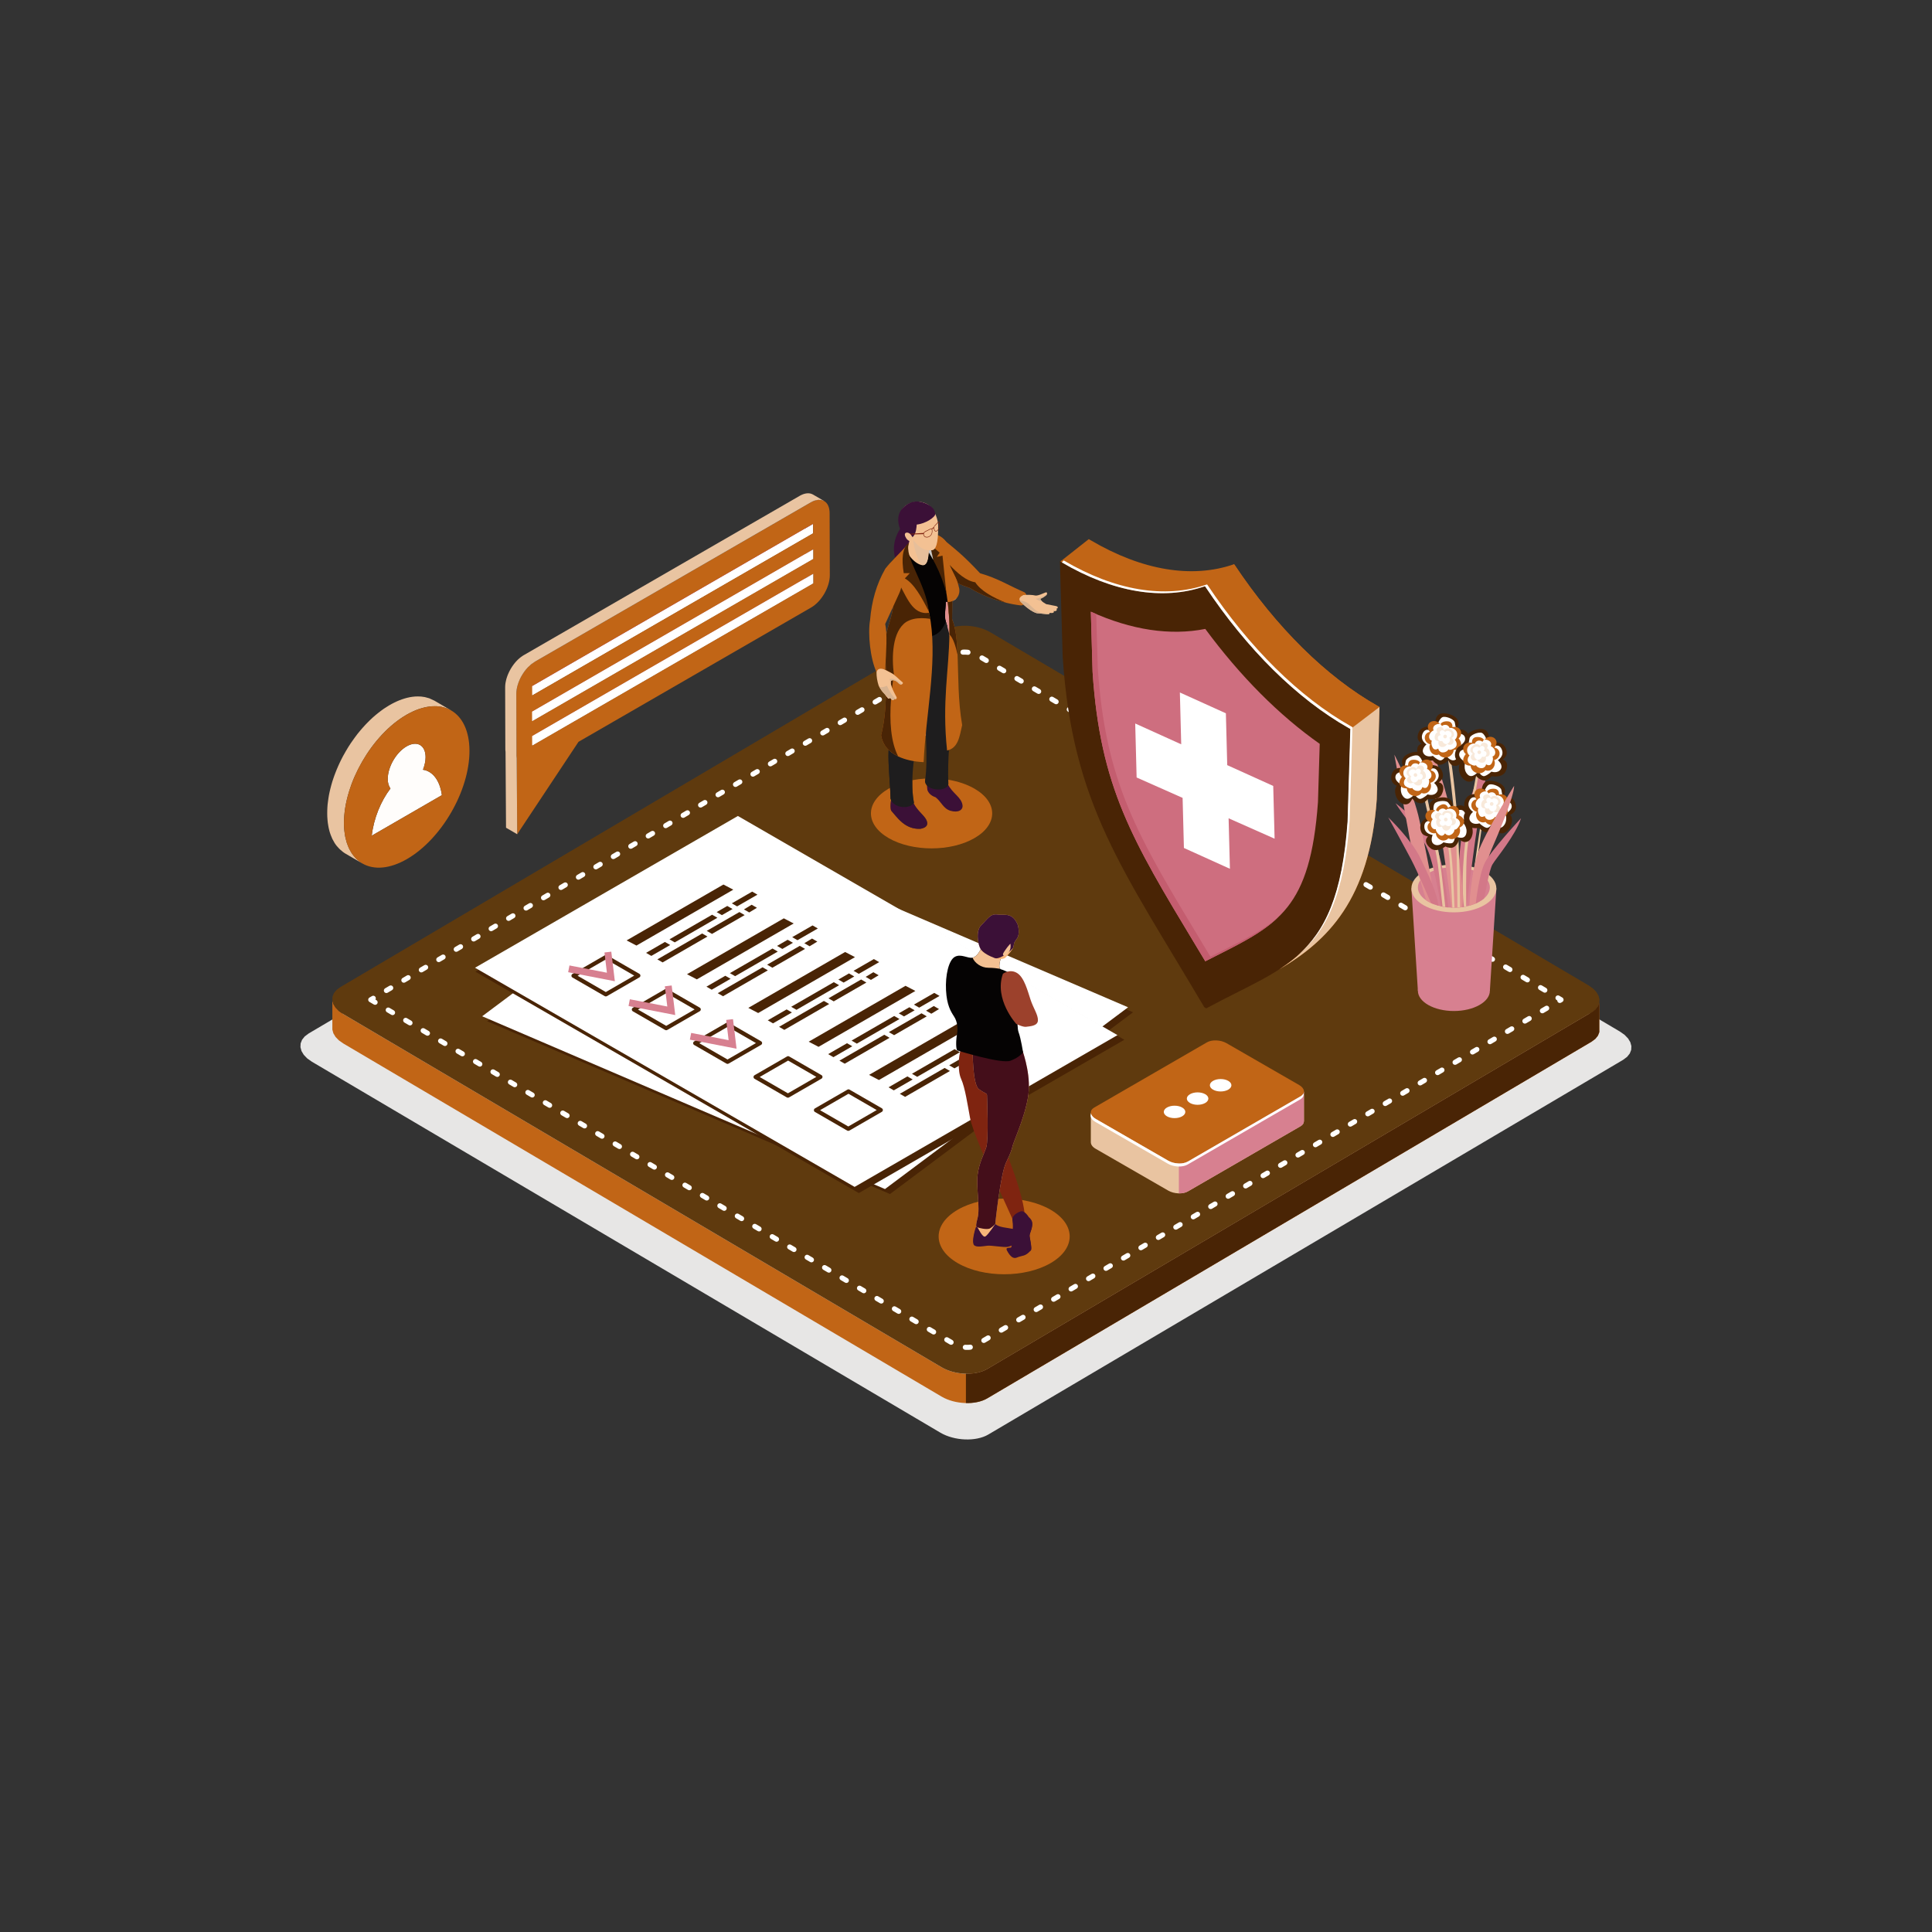 <?xml version="1.0" encoding="UTF-8"?>
<svg xmlns="http://www.w3.org/2000/svg" xmlns:xlink="http://www.w3.org/1999/xlink" xmlns:svgjs="http://svgjs.com/svgjs" id="SvgjsSvg2046" width="288" height="288" version="1.1">
  <rect width="100%" height="100%" fill="#333333" stroke="none"/>
  <defs id="SvgjsDefs2047"></defs>
  <g id="SvgjsG2048">
    <svg xmlns="http://www.w3.org/2000/svg" viewBox="0 0 2500 2500" width="288" height="288">
      <polygon fill="#e7e6e5" fill-rule="evenodd" points="399.53 1337.23 1220.9 852.43 1224.02 850.79 1227.4 849.39 1230.99 848.24 1234.77 847.33 1238.7 846.66 1242.75 846.23 1246.9 846.04 1251.1 846.09 1255.33 846.37 1259.56 846.89 1263.74 847.64 1267.86 848.63 1271.88 849.84 1275.76 851.29 1279.48 852.96 1283.01 854.87 2096.13 1334.8 2102.19 1339.07 2106.7 1343.74 2109.65 1348.64 2111 1353.63 2110.76 1358.56 2108.9 1363.27 2105.4 1367.62 2100.25 1371.46 1278.88 1856.26 1275.76 1857.9 1272.38 1859.3 1268.79 1860.45 1265.01 1861.36 1261.08 1862.03 1257.03 1862.46 1252.88 1862.65 1248.68 1862.61 1244.45 1862.32 1240.23 1861.8 1236.04 1861.05 1231.92 1860.06 1227.9 1858.85 1224.02 1857.41 1220.3 1855.73 1216.77 1853.83 403.65 1373.9 397.59 1369.62 393.08 1364.95 390.14 1360.05 388.78 1355.06 389.02 1350.13 390.88 1345.42 394.38 1341.07" clip-rule="evenodd" class="colore5e7e5 svgShape"></polygon>
      <polygon fill="#c16516" fill-rule="evenodd" points="2069.48 1335.64 2069.48 1297.67 2067.71 1302.16 2064.38 1306.3 2059.48 1309.95 1277.49 1771.51 1274.52 1773.07 1271.3 1774.4 1267.88 1775.5 1264.29 1776.37 1260.54 1777 1256.69 1777.41 1252.74 1777.59 1248.74 1777.55 1244.71 1777.28 1240.69 1776.78 1236.7 1776.07 1232.78 1775.13 1228.96 1773.97 1225.26 1772.59 1221.71 1771 1218.36 1769.19 444.22 1312.27 438.45 1308.2 434.16 1303.76 431.36 1299.09 430.06 1294.34 430.06 1332.31 431.36 1337.06 434.16 1341.73 438.45 1346.17 444.22 1350.24 1218.36 1807.16 1221.71 1808.97 1225.26 1810.56 1228.96 1811.94 1232.78 1813.1 1236.7 1814.04 1240.69 1814.75 1244.71 1815.25 1248.74 1815.52 1252.74 1815.56 1256.69 1815.38 1260.54 1814.97 1264.29 1814.33 1267.88 1813.47 1271.3 1812.37 1274.52 1811.04 1277.49 1809.48 2059.48 1347.92 2064.38 1344.27 2067.71 1340.13" clip-rule="evenodd" class="colorc9e3f6 svgShape"></polygon>
      <polygon fill="#5f3a0e" fill-rule="evenodd" points="440.3 1277.37 1222.29 815.81 1225.26 814.24 1228.47 812.91 1231.89 811.81 1235.49 810.95 1239.23 810.31 1243.1 809.9 1247.04 809.72 1251.04 809.77 1255.07 810.04 1259.09 810.53 1263.08 811.25 1267 812.19 1270.82 813.34 1274.52 814.72 1278.06 816.31 1281.42 818.13 2055.55 1275.05 2061.32 1279.12 2065.62 1283.56 2068.42 1288.23 2069.71 1292.98 2069.48 1297.67 2067.71 1302.16 2064.38 1306.3 2059.48 1309.95 1277.49 1771.51 1274.52 1773.07 1271.3 1774.4 1267.88 1775.5 1264.29 1776.37 1260.54 1777 1256.69 1777.41 1252.74 1777.59 1248.74 1777.55 1244.71 1777.28 1240.69 1776.78 1236.7 1776.07 1232.78 1775.13 1228.96 1773.97 1225.26 1772.59 1221.71 1771 1218.36 1769.19 444.22 1312.27 438.45 1308.2 434.16 1303.76 431.36 1299.09 430.06 1294.34 430.29 1289.65 432.06 1285.16 435.39 1281.02" clip-rule="evenodd" class="colore4f3fc svgShape"></polygon>
      <path fill="#ffffff" fill-rule="evenodd" d="M478.1,1296.48l-0.04-0.02l-0.15-0.1l-0.2-0.15l-0.14-0.12l-0.12-0.11l-0.11-0.12l-0.12-0.14l-0.15-0.2     l-0.1-0.15l-0.02-0.04l-0.06-0.1l-0.05-0.09l-0.1-0.23l-0.03-0.07l-0.06-0.17l-0.02-0.05l-0.04-0.12l-0.01-0.04     c-0.06-0.23-0.09-0.45-0.1-0.68v-0.24c0.01-0.23,0.04-0.46,0.1-0.68l0.01-0.04l0.04-0.12l0.02-0.05l0.06-0.17l0.03-0.07l0.1-0.23     l0.05-0.09l0.06-0.1l0.01-0.02l0.04-0.07l0.04-0.05l0.05-0.08l0.09-0.13l0.05-0.06l0.06-0.07l0.03-0.04l0.12-0.13l0.18-0.17     l0.07-0.06l0.11-0.08l0.02-0.02l0.06-0.04l0.21-0.14l3.26-1.92c1.56-0.92,3.57-0.4,4.49,1.16c0.63,1.07,0.58,2.36-0.02,3.36     l1.25,0.74c1.56,0.92,2.08,2.93,1.16,4.49c-0.92,1.56-2.93,2.07-4.49,1.16L478.1,1296.48L478.1,1296.48z M501.64,1284.56     c-1.56,0.92-3.57,0.4-4.49-1.16c-0.92-1.56-0.4-3.57,1.16-4.49l5.65-3.33c1.56-0.92,3.57-0.4,4.49,1.16     c0.92,1.56,0.4,3.57-1.16,4.49L501.64,1284.56L501.64,1284.56z M524.23,1271.22c-1.56,0.92-3.57,0.4-4.49-1.16     c-0.92-1.56-0.4-3.57,1.16-4.49l5.65-3.33c1.56-0.92,3.57-0.4,4.49,1.16c0.92,1.56,0.4,3.57-1.16,4.49L524.23,1271.22     L524.23,1271.22z M546.83,1257.88c-1.56,0.92-3.57,0.4-4.49-1.16c-0.92-1.56-0.4-3.57,1.16-4.49l5.65-3.33     c1.56-0.92,3.57-0.4,4.49,1.16c0.92,1.56,0.4,3.57-1.16,4.49L546.83,1257.88L546.83,1257.88z M569.41,1244.55     c-1.56,0.92-3.57,0.4-4.49-1.16c-0.92-1.56-0.4-3.57,1.16-4.49l5.65-3.33c1.56-0.92,3.57-0.4,4.49,1.16     c0.92,1.56,0.4,3.57-1.16,4.49L569.41,1244.55L569.41,1244.55z M592,1231.21c-1.56,0.92-3.57,0.4-4.49-1.16     c-0.92-1.56-0.4-3.57,1.16-4.49l5.64-3.33c1.56-0.92,3.57-0.4,4.49,1.16c0.92,1.56,0.4,3.57-1.16,4.49L592,1231.21L592,1231.21z      M614.59,1217.87c-1.56,0.92-3.57,0.4-4.49-1.16c-0.92-1.56-0.4-3.57,1.16-4.49l5.65-3.33c1.56-0.92,3.57-0.4,4.49,1.16     c0.92,1.56,0.4,3.57-1.16,4.49L614.59,1217.87L614.59,1217.87z M637.18,1204.54c-1.56,0.92-3.57,0.4-4.49-1.16     c-0.92-1.56-0.4-3.57,1.16-4.49l5.65-3.33c1.56-0.92,3.57-0.4,4.49,1.16c0.92,1.56,0.4,3.57-1.16,4.49L637.18,1204.54     L637.18,1204.54z M659.76,1191.2c-1.56,0.92-3.57,0.4-4.49-1.16c-0.92-1.56-0.4-3.57,1.16-4.49l5.65-3.33     c1.56-0.92,3.57-0.4,4.49,1.16c0.92,1.56,0.4,3.57-1.16,4.49L659.76,1191.2L659.76,1191.2z M682.35,1177.86     c-1.56,0.92-3.57,0.4-4.49-1.16c-0.92-1.56-0.4-3.57,1.16-4.49l5.65-3.33c1.56-0.92,3.57-0.4,4.49,1.16     c0.92,1.56,0.4,3.57-1.16,4.49L682.35,1177.86L682.35,1177.86z M704.94,1164.54c-1.56,0.92-3.57,0.4-4.49-1.16     c-0.92-1.56-0.4-3.57,1.16-4.49l5.65-3.33c1.56-0.92,3.57-0.4,4.49,1.16c0.92,1.56,0.4,3.57-1.16,4.49L704.94,1164.54     L704.94,1164.54z M727.52,1151.21c-1.56,0.92-3.57,0.4-4.49-1.16c-0.92-1.56-0.4-3.57,1.16-4.49l5.65-3.33     c1.56-0.92,3.57-0.4,4.49,1.16c0.92,1.56,0.4,3.57-1.16,4.49L727.52,1151.21L727.52,1151.21z M750.11,1137.88     c-1.56,0.92-3.57,0.4-4.49-1.16c-0.92-1.56-0.4-3.57,1.16-4.49l5.65-3.33c1.56-0.92,3.57-0.4,4.49,1.16     c0.92,1.56,0.4,3.57-1.16,4.49L750.11,1137.88L750.11,1137.88z M772.69,1124.55c-1.56,0.92-3.57,0.4-4.49-1.16     c-0.92-1.56-0.4-3.57,1.16-4.49l5.65-3.33c1.56-0.92,3.57-0.4,4.49,1.16c0.92,1.56,0.4,3.57-1.16,4.49L772.69,1124.55     L772.69,1124.55z M795.27,1111.22c-1.56,0.92-3.57,0.4-4.49-1.16c-0.92-1.56-0.4-3.57,1.16-4.49l5.65-3.33     c1.56-0.92,3.57-0.4,4.49,1.16c0.92,1.56,0.4,3.57-1.16,4.49L795.27,1111.22L795.27,1111.22z M817.86,1097.89     c-1.56,0.92-3.57,0.4-4.49-1.16c-0.92-1.56-0.4-3.57,1.16-4.49l5.65-3.33c1.56-0.92,3.57-0.4,4.49,1.16     c0.92,1.56,0.4,3.57-1.16,4.49L817.86,1097.89L817.86,1097.89z M840.44,1084.56c-1.56,0.92-3.57,0.4-4.49-1.16     c-0.92-1.56-0.4-3.57,1.16-4.49l5.64-3.33c1.56-0.92,3.57-0.4,4.49,1.16c0.92,1.56,0.4,3.57-1.16,4.49L840.44,1084.56     L840.44,1084.56z M863.03,1071.23c-1.56,0.92-3.57,0.4-4.49-1.16c-0.92-1.56-0.4-3.57,1.16-4.49l5.65-3.33     c1.56-0.92,3.57-0.4,4.49,1.16c0.92,1.56,0.4,3.57-1.16,4.49L863.03,1071.23L863.03,1071.23z M885.61,1057.9     c-1.56,0.92-3.57,0.4-4.49-1.16c-0.92-1.56-0.4-3.57,1.16-4.49l5.64-3.33c1.56-0.92,3.57-0.4,4.49,1.16     c0.92,1.56,0.4,3.57-1.16,4.49L885.61,1057.9L885.61,1057.9z M908.2,1044.57c-1.56,0.92-3.57,0.4-4.49-1.16     c-0.92-1.56-0.4-3.57,1.16-4.49l5.65-3.33c1.56-0.92,3.57-0.4,4.49,1.16c0.92,1.56,0.4,3.57-1.16,4.49L908.2,1044.57     L908.2,1044.57z M930.78,1031.24c-1.56,0.92-3.57,0.4-4.49-1.16c-0.92-1.56-0.4-3.57,1.16-4.49l5.65-3.33     c1.56-0.92,3.57-0.4,4.49,1.16c0.92,1.56,0.4,3.57-1.16,4.49L930.78,1031.24L930.78,1031.24z M953.37,1017.91     c-1.56,0.92-3.57,0.4-4.49-1.16c-0.92-1.56-0.4-3.57,1.16-4.49l5.65-3.33c1.56-0.92,3.57-0.4,4.49,1.16     c0.92,1.56,0.4,3.57-1.16,4.49L953.37,1017.91L953.37,1017.91z M975.95,1004.58c-1.56,0.92-3.57,0.4-4.49-1.16     c-0.92-1.56-0.4-3.57,1.16-4.49l5.65-3.33c1.56-0.92,3.57-0.4,4.49,1.16c0.92,1.56,0.4,3.57-1.16,4.49L975.95,1004.58     L975.95,1004.58z M998.53,991.25c-1.56,0.92-3.57,0.4-4.49-1.16c-0.92-1.56-0.4-3.57,1.16-4.49l5.65-3.33     c1.56-0.92,3.57-0.4,4.49,1.16c0.92,1.56,0.4,3.57-1.16,4.49L998.53,991.25L998.53,991.25z M1021.12,977.92     c-1.56,0.92-3.57,0.4-4.49-1.16c-0.92-1.56-0.4-3.57,1.16-4.49l5.64-3.33c1.56-0.92,3.57-0.4,4.49,1.16     c0.92,1.56,0.4,3.57-1.16,4.49L1021.12,977.92L1021.12,977.92z M1043.7,964.59c-1.56,0.92-3.57,0.4-4.49-1.16     c-0.92-1.56-0.4-3.57,1.16-4.49l5.64-3.33c1.56-0.92,3.57-0.4,4.49,1.16c0.92,1.56,0.4,3.57-1.16,4.49L1043.7,964.59     L1043.7,964.59z M1066.29,951.26c-1.56,0.92-3.57,0.4-4.49-1.16c-0.92-1.56-0.4-3.57,1.16-4.49l5.65-3.33     c1.56-0.92,3.57-0.4,4.49,1.16c0.92,1.56,0.4,3.57-1.16,4.49L1066.29,951.26L1066.29,951.26z M1088.87,937.93     c-1.56,0.92-3.57,0.4-4.49-1.16c-0.92-1.56-0.4-3.57,1.16-4.49l5.65-3.33c1.56-0.92,3.57-0.4,4.49,1.16     c0.92,1.56,0.4,3.57-1.16,4.49L1088.87,937.93L1088.87,937.93z M1111.46,924.6c-1.56,0.92-3.57,0.4-4.49-1.16     c-0.92-1.56-0.4-3.57,1.16-4.49l5.65-3.33c1.56-0.92,3.57-0.4,4.49,1.16c0.92,1.56,0.4,3.57-1.16,4.49L1111.46,924.6     L1111.46,924.6z M1134.04,911.27c-1.56,0.92-3.57,0.4-4.49-1.16c-0.92-1.56-0.4-3.57,1.16-4.49l5.64-3.33     c1.56-0.92,3.57-0.4,4.49,1.16c0.92,1.56,0.4,3.57-1.16,4.49L1134.04,911.27L1134.04,911.27z M1156.63,897.95     c-1.56,0.92-3.57,0.4-4.49-1.16c-0.92-1.56-0.4-3.57,1.16-4.49l5.65-3.33c1.56-0.92,3.57-0.4,4.49,1.16     c0.92,1.56,0.4,3.57-1.16,4.49L1156.63,897.95L1156.63,897.95z M1179.21,884.62c-1.56,0.92-3.57,0.4-4.49-1.16     c-0.92-1.56-0.4-3.57,1.16-4.49l5.65-3.33c1.56-0.92,3.57-0.4,4.49,1.16c0.92,1.56,0.4,3.57-1.16,4.49L1179.21,884.62     L1179.21,884.62z M1201.8,871.29c-1.56,0.92-3.57,0.4-4.49-1.16c-0.92-1.56-0.4-3.57,1.16-4.49l5.65-3.33     c1.56-0.92,3.57-0.4,4.49,1.16c0.92,1.56,0.4,3.57-1.16,4.49L1201.8,871.29L1201.8,871.29z M1224.38,857.97     c-1.56,0.92-3.57,0.4-4.49-1.16c-0.92-1.56-0.4-3.57,1.16-4.49l5.65-3.33c1.56-0.92,3.57-0.4,4.49,1.16     c0.92,1.56,0.4,3.57-1.16,4.49L1224.38,857.97L1224.38,857.97z M1246.22,847.17c-1.81,0.08-3.35-1.32-3.43-3.12     c-0.08-1.81,1.31-3.35,3.12-3.43l1.48-0.07l0.09,0h0.04l0.15,0l2.07,0.02l0.18,0.01l2.12,0.14l0.2,0.02l0.76,0.1     c1.8,0.22,3.08,1.86,2.86,3.65c-0.22,1.8-1.86,3.08-3.66,2.86l-0.69-0.08l-1.95-0.13l-1.87-0.02L1246.22,847.17L1246.22,847.17z      M1252.05,840.72l-0.42,6.54l0.44-6.54H1252.05L1252.05,840.72z M1268.99,854.19c-1.56-0.92-2.07-2.93-1.16-4.49     c0.92-1.56,2.93-2.07,4.49-1.16l5.65,3.33c1.56,0.92,2.07,2.93,1.16,4.49c-0.92,1.56-2.93,2.08-4.49,1.16L1268.99,854.19     L1268.99,854.19z M1291.59,867.52c-1.56-0.92-2.07-2.93-1.16-4.49c0.92-1.56,2.93-2.08,4.49-1.16l5.65,3.33     c1.56,0.92,2.08,2.93,1.16,4.49c-0.92,1.56-2.93,2.07-4.49,1.16L1291.59,867.52L1291.59,867.52z M1314.18,880.86     c-1.56-0.92-2.08-2.93-1.16-4.49c0.92-1.56,2.93-2.07,4.49-1.16l5.65,3.33c1.56,0.92,2.07,2.93,1.16,4.49     c-0.92,1.56-2.93,2.07-4.49,1.16L1314.18,880.86L1314.18,880.86z M1336.77,894.2c-1.56-0.92-2.07-2.93-1.16-4.49     c0.92-1.56,2.93-2.07,4.49-1.16l5.65,3.33c1.56,0.92,2.08,2.93,1.16,4.49c-0.92,1.56-2.93,2.08-4.49,1.16L1336.77,894.2     L1336.77,894.2z M1359.36,907.53c-1.56-0.92-2.08-2.93-1.16-4.49c0.92-1.56,2.93-2.08,4.49-1.16l5.65,3.33     c1.56,0.92,2.07,2.93,1.16,4.49c-0.92,1.56-2.93,2.07-4.49,1.16L1359.36,907.53L1359.36,907.53z M1381.95,920.87     c-1.56-0.92-2.07-2.93-1.16-4.49c0.92-1.56,2.93-2.07,4.49-1.16l5.65,3.33c1.56,0.92,2.07,2.93,1.16,4.49     c-0.92,1.56-2.93,2.07-4.49,1.16L1381.95,920.87L1381.95,920.87z M1404.54,934.21c-1.56-0.92-2.07-2.93-1.16-4.49     c0.92-1.56,2.93-2.07,4.49-1.16l5.65,3.33c1.56,0.92,2.08,2.93,1.16,4.49c-0.92,1.56-2.93,2.08-4.49,1.16L1404.54,934.21     L1404.54,934.21z M1427.13,947.54c-1.56-0.92-2.08-2.93-1.16-4.49c0.92-1.56,2.93-2.08,4.49-1.16l5.64,3.33     c1.56,0.92,2.08,2.93,1.16,4.49c-0.92,1.56-2.93,2.07-4.49,1.16L1427.13,947.54L1427.13,947.54z M1449.71,960.88     c-1.56-0.92-2.08-2.93-1.16-4.49c0.92-1.56,2.93-2.07,4.49-1.16l5.65,3.33c1.56,0.92,2.07,2.93,1.16,4.49     c-0.92,1.56-2.93,2.07-4.49,1.16L1449.71,960.88L1449.71,960.88z M1472.3,974.21c-1.56-0.92-2.08-2.93-1.16-4.49     c0.92-1.56,2.93-2.07,4.49-1.16l5.65,3.33c1.56,0.92,2.07,2.93,1.16,4.49c-0.92,1.56-2.93,2.08-4.49,1.16L1472.3,974.21     L1472.3,974.21z M1494.88,987.55c-1.56-0.92-2.07-2.93-1.16-4.49c0.92-1.56,2.93-2.07,4.49-1.16l5.65,3.33     c1.56,0.92,2.07,2.93,1.16,4.49c-0.92,1.56-2.93,2.07-4.49,1.16L1494.88,987.55L1494.88,987.55z M1517.46,1000.88     c-1.56-0.92-2.07-2.93-1.16-4.49c0.92-1.56,2.93-2.08,4.49-1.16l5.65,3.33c1.56,0.92,2.07,2.93,1.16,4.49     c-0.92,1.56-2.93,2.07-4.49,1.16L1517.46,1000.88L1517.46,1000.88z M1540.05,1014.21c-1.56-0.92-2.07-2.93-1.16-4.49     c0.92-1.56,2.93-2.07,4.49-1.16l5.65,3.33c1.56,0.92,2.08,2.93,1.16,4.49c-0.92,1.56-2.93,2.08-4.49,1.16L1540.05,1014.21     L1540.05,1014.21z M1562.63,1027.54c-1.56-0.92-2.07-2.93-1.16-4.49c0.92-1.56,2.93-2.07,4.49-1.16l5.65,3.33     c1.56,0.92,2.08,2.93,1.16,4.49s-2.93,2.07-4.49,1.16L1562.63,1027.54L1562.63,1027.54z M1585.22,1040.87     c-1.56-0.92-2.07-2.93-1.16-4.49c0.92-1.56,2.93-2.08,4.49-1.16l5.65,3.33c1.56,0.92,2.08,2.93,1.16,4.49     c-0.92,1.56-2.93,2.07-4.49,1.16L1585.22,1040.87L1585.22,1040.87z M1607.8,1054.2c-1.56-0.92-2.08-2.93-1.16-4.49     c0.92-1.56,2.93-2.07,4.49-1.16l5.65,3.33c1.56,0.92,2.07,2.93,1.16,4.49c-0.92,1.56-2.93,2.08-4.49,1.16L1607.8,1054.2     L1607.8,1054.2z M1630.39,1067.53c-1.56-0.92-2.08-2.93-1.16-4.49c0.92-1.56,2.93-2.07,4.49-1.16l5.65,3.33     c1.56,0.92,2.07,2.93,1.16,4.49c-0.92,1.56-2.93,2.07-4.49,1.16L1630.39,1067.53L1630.39,1067.53z M1652.97,1080.86     c-1.56-0.92-2.08-2.93-1.16-4.49c0.92-1.56,2.93-2.08,4.49-1.16l5.65,3.33c1.56,0.92,2.07,2.93,1.16,4.49     c-0.92,1.56-2.93,2.07-4.49,1.16L1652.97,1080.86L1652.97,1080.86z M1675.55,1094.19c-1.56-0.92-2.07-2.93-1.16-4.49     c0.92-1.56,2.93-2.07,4.49-1.16l5.65,3.33c1.56,0.92,2.07,2.93,1.16,4.49c-0.92,1.56-2.93,2.08-4.49,1.16L1675.55,1094.19     L1675.55,1094.19z M1698.14,1107.52c-1.56-0.92-2.07-2.93-1.16-4.49c0.92-1.56,2.93-2.07,4.49-1.16l5.65,3.33     c1.56,0.92,2.07,2.93,1.16,4.49c-0.92,1.56-2.93,2.07-4.49,1.16L1698.14,1107.52L1698.14,1107.52z M1720.72,1120.84     c-1.56-0.92-2.07-2.93-1.16-4.49c0.92-1.56,2.93-2.08,4.49-1.16l5.65,3.33c1.56,0.92,2.08,2.93,1.16,4.49     c-0.92,1.56-2.93,2.07-4.49,1.16L1720.72,1120.84L1720.72,1120.84z M1743.31,1134.17c-1.56-0.92-2.07-2.93-1.16-4.49     c0.92-1.56,2.93-2.07,4.49-1.16l5.65,3.33c1.56,0.92,2.08,2.93,1.16,4.49c-0.92,1.56-2.93,2.08-4.49,1.16L1743.31,1134.17     L1743.31,1134.17z M1765.89,1147.5c-1.56-0.92-2.07-2.93-1.16-4.49c0.92-1.56,2.93-2.07,4.49-1.16l5.65,3.33     c1.56,0.92,2.08,2.93,1.16,4.49c-0.92,1.56-2.93,2.07-4.49,1.16L1765.89,1147.5L1765.89,1147.5z M1788.48,1160.83     c-1.56-0.92-2.08-2.93-1.16-4.49c0.92-1.56,2.93-2.08,4.49-1.16l5.65,3.33c1.56,0.92,2.07,2.93,1.16,4.49     c-0.92,1.56-2.93,2.07-4.49,1.16L1788.48,1160.83L1788.48,1160.83z M1811.06,1174.16c-1.56-0.92-2.08-2.93-1.16-4.49     c0.92-1.56,2.93-2.07,4.49-1.16l5.65,3.33c1.56,0.92,2.07,2.93,1.16,4.49c-0.92,1.56-2.93,2.08-4.49,1.16L1811.06,1174.16     L1811.06,1174.16z M1833.65,1187.49c-1.56-0.92-2.08-2.93-1.16-4.49c0.92-1.56,2.93-2.07,4.49-1.16l5.65,3.33     c1.56,0.92,2.07,2.93,1.16,4.49c-0.92,1.56-2.93,2.07-4.49,1.16L1833.65,1187.49L1833.65,1187.49z M1856.23,1200.82     c-1.56-0.92-2.07-2.93-1.16-4.49c0.92-1.56,2.93-2.08,4.49-1.16l5.65,3.33c1.56,0.92,2.07,2.93,1.16,4.49     c-0.92,1.56-2.93,2.07-4.49,1.16L1856.23,1200.82L1856.23,1200.82z M1878.81,1214.15c-1.56-0.92-2.07-2.93-1.16-4.49     c0.92-1.56,2.93-2.07,4.49-1.16l5.65,3.33c1.56,0.92,2.07,2.93,1.16,4.49c-0.92,1.56-2.93,2.08-4.49,1.16L1878.81,1214.15     L1878.81,1214.15z M1901.4,1227.48c-1.56-0.92-2.07-2.93-1.16-4.49c0.92-1.56,2.93-2.07,4.49-1.16l5.65,3.33     c1.56,0.92,2.08,2.93,1.16,4.49c-0.92,1.56-2.93,2.08-4.49,1.16L1901.4,1227.48L1901.4,1227.48z M1923.98,1240.81     c-1.56-0.92-2.07-2.93-1.16-4.49c0.92-1.56,2.93-2.07,4.49-1.16l5.65,3.33c1.56,0.92,2.08,2.93,1.16,4.49s-2.93,2.07-4.49,1.16     L1923.98,1240.81L1923.98,1240.81z M1946.57,1254.13c-1.56-0.92-2.07-2.93-1.16-4.49c0.92-1.56,2.93-2.07,4.49-1.16l5.65,3.33     c1.56,0.92,2.08,2.93,1.16,4.49c-0.92,1.56-2.93,2.07-4.49,1.16L1946.57,1254.13L1946.57,1254.13z M1969.15,1267.46     c-1.56-0.92-2.08-2.93-1.16-4.49c0.92-1.56,2.93-2.08,4.49-1.16l5.65,3.33c1.56,0.92,2.07,2.93,1.16,4.49     c-0.92,1.56-2.93,2.07-4.49,1.16L1969.15,1267.46L1969.15,1267.46z M1991.74,1280.78c-1.56-0.92-2.08-2.93-1.16-4.49     c0.92-1.56,2.93-2.08,4.49-1.16l5.65,3.33c1.56,0.92,2.07,2.93,1.16,4.49c-0.92,1.56-2.93,2.07-4.49,1.16L1991.74,1280.78     L1991.74,1280.78z M2014.32,1294.11c-1.56-0.92-2.08-2.93-1.16-4.49c0.92-1.56,2.93-2.07,4.49-1.16l4.02,2.37     c0.46,0.27,0.86,0.66,1.16,1.16c0.92,1.56,0.4,3.57-1.16,4.49l-1.63,0.96c-1.56,0.92-3.57,0.4-4.49-1.16     c-0.32-0.54-0.46-1.13-0.45-1.72L2014.32,1294.11L2014.32,1294.11z M1999.77,1301.8c1.56-0.92,3.57-0.4,4.49,1.16     c0.92,1.56,0.4,3.57-1.16,4.49l-5.65,3.33c-1.56,0.92-3.57,0.4-4.49-1.16c-0.92-1.56-0.4-3.57,1.16-4.49L1999.77,1301.8     L1999.77,1301.8z M1977.17,1315.14c1.56-0.92,3.57-0.4,4.49,1.16c0.92,1.56,0.4,3.57-1.16,4.49l-5.65,3.33     c-1.56,0.92-3.57,0.4-4.49-1.16c-0.92-1.56-0.4-3.57,1.16-4.49L1977.17,1315.14L1977.17,1315.14z M1954.58,1328.48     c1.56-0.92,3.57-0.4,4.49,1.16c0.92,1.56,0.4,3.57-1.16,4.49l-5.65,3.33c-1.56,0.92-3.57,0.4-4.49-1.16     c-0.92-1.56-0.4-3.57,1.16-4.49L1954.58,1328.48L1954.58,1328.48z M1931.99,1341.81c1.56-0.92,3.57-0.4,4.49,1.16     c0.92,1.56,0.4,3.57-1.16,4.49l-5.65,3.33c-1.56,0.92-3.57,0.4-4.49-1.16c-0.92-1.56-0.4-3.57,1.16-4.49L1931.99,1341.81     L1931.99,1341.81z M1909.4,1355.15c1.56-0.92,3.57-0.4,4.49,1.16c0.92,1.56,0.4,3.57-1.16,4.49l-5.65,3.33     c-1.56,0.92-3.57,0.4-4.49-1.16c-0.92-1.56-0.4-3.57,1.16-4.49L1909.4,1355.15L1909.4,1355.15z M1886.81,1368.48     c1.56-0.92,3.57-0.4,4.49,1.16c0.92,1.56,0.4,3.57-1.16,4.49l-5.65,3.33c-1.56,0.92-3.57,0.4-4.49-1.16     c-0.92-1.56-0.4-3.57,1.16-4.49L1886.81,1368.48L1886.81,1368.48z M1864.22,1381.82c1.56-0.92,3.57-0.4,4.49,1.16     c0.92,1.56,0.4,3.57-1.16,4.49l-5.65,3.33c-1.56,0.92-3.57,0.4-4.49-1.16c-0.92-1.56-0.4-3.57,1.16-4.49L1864.22,1381.82     L1864.22,1381.82z M1841.64,1395.16c1.56-0.92,3.57-0.4,4.49,1.16c0.92,1.56,0.4,3.57-1.16,4.49l-5.65,3.33     c-1.56,0.92-3.57,0.4-4.49-1.16c-0.92-1.56-0.4-3.57,1.16-4.49L1841.64,1395.16L1841.64,1395.16z M1819.05,1408.49     c1.56-0.92,3.57-0.4,4.49,1.16c0.92,1.56,0.4,3.57-1.16,4.49l-5.64,3.33c-1.56,0.92-3.57,0.4-4.49-1.16     c-0.92-1.56-0.4-3.57,1.16-4.49L1819.05,1408.49L1819.05,1408.49z M1796.46,1421.82c1.56-0.92,3.57-0.4,4.49,1.16     c0.92,1.56,0.4,3.57-1.16,4.49l-5.65,3.33c-1.56,0.92-3.57,0.4-4.49-1.16c-0.92-1.56-0.4-3.57,1.16-4.49L1796.46,1421.82     L1796.46,1421.82z M1773.88,1435.15c1.56-0.91,3.57-0.4,4.49,1.16c0.92,1.56,0.4,3.57-1.16,4.49l-5.65,3.33     c-1.56,0.92-3.57,0.4-4.49-1.16c-0.92-1.56-0.4-3.57,1.16-4.49L1773.88,1435.15L1773.88,1435.15z M1751.29,1448.48     c1.56-0.92,3.57-0.4,4.49,1.16c0.92,1.56,0.4,3.57-1.16,4.49l-5.65,3.33c-1.56,0.92-3.57,0.4-4.49-1.16     c-0.92-1.56-0.4-3.57,1.16-4.49L1751.29,1448.48L1751.29,1448.48z M1728.71,1461.81c1.56-0.92,3.57-0.4,4.49,1.16     c0.92,1.56,0.4,3.57-1.16,4.49l-5.64,3.33c-1.56,0.92-3.57,0.4-4.49-1.16c-0.92-1.56-0.4-3.57,1.16-4.49L1728.71,1461.81     L1728.71,1461.81z M1706.13,1475.14c1.56-0.92,3.57-0.4,4.49,1.16c0.92,1.56,0.4,3.57-1.16,4.49l-5.65,3.33     c-1.56,0.92-3.57,0.4-4.49-1.16c-0.92-1.56-0.4-3.57,1.16-4.49L1706.13,1475.14L1706.13,1475.14z M1683.54,1488.47     c1.56-0.92,3.57-0.4,4.49,1.16c0.92,1.56,0.4,3.57-1.16,4.49l-5.65,3.33c-1.56,0.92-3.57,0.4-4.49-1.16     c-0.92-1.56-0.4-3.57,1.16-4.49L1683.54,1488.47L1683.54,1488.47z M1660.96,1501.8c1.56-0.92,3.57-0.4,4.49,1.16     c0.92,1.56,0.4,3.57-1.16,4.49l-5.65,3.33c-1.56,0.92-3.57,0.4-4.49-1.16c-0.92-1.56-0.4-3.57,1.16-4.49L1660.96,1501.8     L1660.96,1501.8z M1638.37,1515.13c1.56-0.92,3.57-0.4,4.49,1.16c0.92,1.56,0.4,3.57-1.16,4.49l-5.65,3.33     c-1.56,0.92-3.57,0.4-4.49-1.16c-0.92-1.56-0.4-3.57,1.16-4.49L1638.37,1515.13L1638.37,1515.13z M1615.79,1528.46     c1.56-0.92,3.57-0.4,4.49,1.16c0.92,1.56,0.4,3.57-1.16,4.49l-5.65,3.33c-1.56,0.92-3.57,0.4-4.49-1.16     c-0.92-1.56-0.4-3.57,1.16-4.49L1615.79,1528.46L1615.79,1528.46z M1593.2,1541.79c1.56-0.92,3.57-0.4,4.49,1.16     c0.92,1.56,0.4,3.57-1.16,4.49l-5.64,3.33c-1.56,0.92-3.57,0.4-4.49-1.16c-0.92-1.56-0.4-3.57,1.16-4.49L1593.2,1541.79     L1593.2,1541.79z M1570.62,1555.12c1.56-0.92,3.57-0.4,4.49,1.16c0.92,1.56,0.4,3.57-1.16,4.49l-5.65,3.33     c-1.56,0.92-3.57,0.4-4.49-1.16c-0.92-1.56-0.4-3.57,1.16-4.49L1570.62,1555.12L1570.62,1555.12z M1548.03,1568.45     c1.56-0.92,3.57-0.4,4.49,1.16c0.92,1.56,0.4,3.57-1.16,4.49l-5.65,3.33c-1.56,0.92-3.57,0.4-4.49-1.16     c-0.92-1.56-0.4-3.57,1.16-4.49L1548.03,1568.45L1548.03,1568.45z M1525.45,1581.78c1.56-0.92,3.57-0.4,4.49,1.16     c0.92,1.56,0.4,3.57-1.16,4.49l-5.65,3.33c-1.56,0.92-3.57,0.4-4.49-1.16c-0.92-1.56-0.4-3.57,1.16-4.49L1525.45,1581.78     L1525.45,1581.78z M1502.87,1595.11c1.56-0.92,3.57-0.4,4.49,1.16c0.92,1.56,0.4,3.57-1.16,4.49l-5.65,3.33     c-1.56,0.92-3.57,0.4-4.49-1.16c-0.92-1.56-0.4-3.57,1.16-4.49L1502.87,1595.11L1502.87,1595.11z M1480.28,1608.44     c1.56-0.92,3.57-0.4,4.49,1.16c0.92,1.56,0.4,3.57-1.16,4.49l-5.65,3.33c-1.56,0.92-3.57,0.4-4.49-1.16     c-0.92-1.56-0.4-3.57,1.16-4.49L1480.28,1608.44L1480.28,1608.44z M1457.7,1621.77c1.56-0.92,3.57-0.4,4.49,1.16     c0.92,1.56,0.4,3.57-1.16,4.49l-5.64,3.33c-1.56,0.92-3.57,0.4-4.49-1.16c-0.92-1.56-0.4-3.57,1.16-4.49L1457.7,1621.77     L1457.7,1621.77z M1435.11,1635.09c1.56-0.92,3.57-0.4,4.49,1.16c0.92,1.56,0.4,3.57-1.16,4.49l-5.64,3.33     c-1.56,0.92-3.57,0.4-4.49-1.16c-0.92-1.56-0.4-3.57,1.16-4.49L1435.11,1635.09L1435.11,1635.09z M1412.53,1648.42     c1.56-0.92,3.57-0.4,4.49,1.16c0.92,1.56,0.4,3.57-1.16,4.49l-5.64,3.33c-1.56,0.92-3.57,0.4-4.49-1.16     c-0.92-1.56-0.4-3.57,1.16-4.49L1412.53,1648.42L1412.53,1648.42z M1389.95,1661.75c1.56-0.92,3.57-0.4,4.49,1.16     c0.92,1.56,0.4,3.57-1.16,4.49l-5.65,3.33c-1.56,0.92-3.57,0.4-4.49-1.16c-0.92-1.56-0.4-3.57,1.16-4.49L1389.95,1661.75     L1389.95,1661.75z M1367.36,1675.08c1.56-0.92,3.57-0.4,4.49,1.16c0.92,1.56,0.4,3.57-1.16,4.49l-5.65,3.33     c-1.56,0.92-3.57,0.4-4.49-1.16c-0.92-1.56-0.4-3.57,1.16-4.49L1367.36,1675.08L1367.36,1675.08z M1344.78,1688.41     c1.56-0.92,3.57-0.4,4.49,1.16c0.92,1.56,0.4,3.57-1.16,4.49l-5.65,3.33c-1.56,0.92-3.57,0.4-4.49-1.16     c-0.92-1.56-0.4-3.57,1.16-4.49L1344.78,1688.41L1344.78,1688.41z M1322.19,1701.73c1.56-0.92,3.57-0.4,4.49,1.16     c0.92,1.56,0.4,3.57-1.16,4.49l-5.64,3.33c-1.56,0.92-3.57,0.4-4.49-1.16c-0.92-1.56-0.4-3.57,1.16-4.49L1322.19,1701.73     L1322.19,1701.73z M1299.61,1715.06c1.56-0.92,3.57-0.4,4.49,1.16c0.92,1.56,0.4,3.57-1.16,4.49l-5.65,3.33     c-1.56,0.92-3.57,0.4-4.49-1.16c-0.92-1.56-0.4-3.57,1.16-4.49L1299.61,1715.06L1299.61,1715.06z M1277.02,1728.39     c1.56-0.92,3.57-0.4,4.49,1.16c0.92,1.56,0.4,3.57-1.16,4.49l-5.65,3.33c-1.56,0.92-3.57,0.4-4.49-1.16     c-0.92-1.56-0.4-3.57,1.16-4.49L1277.02,1728.39L1277.02,1728.39z M1255.25,1739.98c1.8-0.19,3.42,1.12,3.61,2.92     c0.19,1.8-1.12,3.42-2.92,3.61l-1.48,0.15l-0.05,0l-0.14,0.01l-1.87,0.09l-0.09,0h-0.04l-0.15,0l-2.07-0.02l-0.18-0.01     l-1.02-0.07c-1.81-0.12-3.17-1.69-3.05-3.49c0.12-1.81,1.69-3.17,3.49-3.05l0.95,0.07l1.87,0.02l1.75-0.08L1255.25,1739.98     L1255.25,1739.98z M1232.41,1734.08c1.56,0.92,2.07,2.93,1.16,4.49c-0.92,1.56-2.93,2.07-4.49,1.16l-5.65-3.33     c-1.56-0.92-2.08-2.93-1.16-4.49c0.92-1.56,2.93-2.07,4.49-1.16L1232.41,1734.08L1232.41,1734.08z M1209.82,1720.75     c1.56,0.92,2.07,2.93,1.16,4.49c-0.92,1.56-2.93,2.07-4.49,1.16l-5.65-3.33c-1.56-0.92-2.07-2.93-1.16-4.49     c0.92-1.56,2.93-2.07,4.49-1.16L1209.82,1720.75L1209.82,1720.75z M1187.22,1707.41c1.56,0.92,2.07,2.93,1.16,4.49     c-0.92,1.56-2.93,2.08-4.49,1.16l-5.65-3.33c-1.56-0.92-2.07-2.93-1.16-4.49c0.92-1.56,2.93-2.08,4.49-1.16L1187.22,1707.41     L1187.22,1707.41z M1164.63,1694.07c1.56,0.92,2.07,2.93,1.16,4.49c-0.92,1.56-2.93,2.07-4.49,1.16l-5.65-3.33     c-1.56-0.92-2.07-2.93-1.16-4.49c0.92-1.56,2.93-2.07,4.49-1.16L1164.63,1694.07L1164.63,1694.07z M1142.04,1680.74     c1.56,0.92,2.07,2.93,1.16,4.49c-0.92,1.56-2.93,2.07-4.49,1.16l-5.65-3.33c-1.56-0.92-2.08-2.93-1.16-4.49     c0.92-1.56,2.93-2.07,4.49-1.16L1142.04,1680.74L1142.04,1680.74z M1119.46,1667.4c1.56,0.92,2.07,2.93,1.16,4.49     c-0.92,1.56-2.93,2.08-4.49,1.16l-5.65-3.33c-1.56-0.92-2.07-2.93-1.16-4.49c0.92-1.56,2.93-2.08,4.49-1.16L1119.46,1667.4     L1119.46,1667.4z M1096.87,1654.07c1.56,0.92,2.08,2.93,1.16,4.49c-0.92,1.56-2.93,2.07-4.49,1.16l-5.65-3.33     c-1.56-0.92-2.07-2.93-1.16-4.49c0.92-1.56,2.93-2.07,4.49-1.16L1096.87,1654.07L1096.87,1654.07z M1074.28,1640.73     c1.56,0.92,2.07,2.93,1.16,4.49c-0.92,1.56-2.93,2.07-4.49,1.16l-5.65-3.33c-1.56-0.92-2.07-2.93-1.16-4.49     c0.92-1.56,2.93-2.07,4.49-1.16L1074.28,1640.73L1074.28,1640.73z M1051.69,1627.39c1.56,0.92,2.07,2.93,1.16,4.49     c-0.92,1.56-2.93,2.08-4.49,1.16l-5.65-3.33c-1.56-0.92-2.08-2.93-1.16-4.49c0.92-1.56,2.93-2.08,4.49-1.16L1051.69,1627.39     L1051.69,1627.39z M1029.11,1614.06c1.56,0.92,2.08,2.93,1.16,4.49c-0.92,1.56-2.93,2.07-4.49,1.16l-5.65-3.33     c-1.56-0.92-2.07-2.93-1.16-4.49c0.92-1.56,2.93-2.07,4.49-1.16L1029.11,1614.06L1029.11,1614.06z M1006.52,1600.73     c1.56,0.92,2.08,2.93,1.16,4.49c-0.92,1.56-2.93,2.08-4.49,1.16l-5.64-3.33c-1.56-0.92-2.07-2.93-1.16-4.49     c0.92-1.56,2.93-2.07,4.49-1.16L1006.52,1600.73L1006.52,1600.73z M983.94,1587.4c1.56,0.92,2.07,2.93,1.16,4.49     c-0.92,1.56-2.93,2.07-4.49,1.16l-5.65-3.33c-1.56-0.92-2.07-2.93-1.16-4.49c0.92-1.56,2.93-2.08,4.49-1.16L983.94,1587.4     L983.94,1587.4z M961.35,1574.07c1.56,0.92,2.07,2.93,1.16,4.49c-0.92,1.56-2.93,2.07-4.49,1.16l-5.65-3.33     c-1.56-0.92-2.07-2.93-1.16-4.49s2.93-2.07,4.49-1.16L961.35,1574.07L961.35,1574.07z M938.77,1560.74     c1.56,0.92,2.07,2.93,1.16,4.49c-0.92,1.56-2.93,2.08-4.49,1.16l-5.65-3.33c-1.56-0.92-2.08-2.93-1.16-4.49     c0.92-1.56,2.93-2.07,4.49-1.16L938.77,1560.74L938.77,1560.74z M916.18,1547.41c1.56,0.92,2.07,2.93,1.16,4.49     c-0.92,1.56-2.93,2.07-4.49,1.16l-5.64-3.33c-1.56-0.92-2.08-2.93-1.16-4.49c0.92-1.56,2.93-2.08,4.49-1.16L916.18,1547.41     L916.18,1547.41z M893.6,1534.08c1.56,0.92,2.07,2.93,1.16,4.49c-0.92,1.56-2.93,2.07-4.49,1.16l-5.65-3.33     c-1.56-0.92-2.08-2.93-1.16-4.49c0.92-1.56,2.93-2.07,4.49-1.16L893.6,1534.08L893.6,1534.08z M871.01,1520.75     c1.56,0.92,2.08,2.93,1.16,4.49c-0.92,1.56-2.93,2.08-4.49,1.16l-5.64-3.33c-1.56-0.92-2.07-2.93-1.16-4.49     c0.92-1.56,2.93-2.07,4.49-1.16L871.01,1520.75L871.01,1520.75z M848.43,1507.42c1.56,0.92,2.08,2.93,1.16,4.49     c-0.92,1.56-2.93,2.07-4.49,1.16l-5.65-3.33c-1.56-0.92-2.07-2.93-1.16-4.49c0.92-1.56,2.93-2.08,4.49-1.16L848.43,1507.42     L848.43,1507.42z M825.84,1494.09c1.56,0.92,2.08,2.93,1.16,4.49s-2.93,2.07-4.49,1.16l-5.64-3.33     c-1.56-0.92-2.07-2.93-1.16-4.49c0.92-1.56,2.93-2.07,4.49-1.16L825.84,1494.09L825.84,1494.09z M803.26,1480.76     c1.56,0.92,2.07,2.93,1.16,4.49c-0.92,1.56-2.93,2.08-4.49,1.16l-5.65-3.33c-1.56-0.92-2.07-2.93-1.16-4.49     c0.92-1.56,2.93-2.07,4.49-1.16L803.26,1480.76L803.26,1480.76z M780.68,1467.43c1.56,0.92,2.07,2.93,1.16,4.49     c-0.92,1.56-2.93,2.07-4.49,1.16l-5.65-3.33c-1.56-0.92-2.07-2.93-1.16-4.49c0.92-1.56,2.93-2.08,4.49-1.16L780.68,1467.43     L780.68,1467.43z M758.09,1454.1c1.56,0.92,2.07,2.93,1.16,4.49c-0.92,1.56-2.93,2.07-4.49,1.16l-5.65-3.33     c-1.56-0.92-2.08-2.93-1.16-4.49s2.93-2.07,4.49-1.16L758.09,1454.1L758.09,1454.1z M735.51,1440.77     c1.56,0.92,2.07,2.93,1.16,4.49c-0.92,1.56-2.93,2.08-4.49,1.16l-5.64-3.33c-1.56-0.92-2.08-2.93-1.16-4.49     c0.92-1.56,2.93-2.07,4.49-1.16L735.51,1440.77L735.51,1440.77z M712.92,1427.44c1.56,0.92,2.07,2.93,1.16,4.49     c-0.92,1.56-2.93,2.08-4.49,1.16l-5.65-3.33c-1.56-0.92-2.07-2.93-1.16-4.49c0.92-1.56,2.93-2.07,4.49-1.16L712.92,1427.44     L712.92,1427.44z M690.34,1414.11c1.56,0.92,2.08,2.93,1.16,4.49c-0.92,1.56-2.93,2.07-4.49,1.16l-5.64-3.33     c-1.56-0.92-2.07-2.93-1.16-4.49c0.92-1.56,2.93-2.08,4.49-1.16L690.34,1414.11L690.34,1414.11z M667.75,1400.79     c1.56,0.92,2.08,2.93,1.16,4.49c-0.92,1.56-2.93,2.07-4.49,1.16l-5.65-3.33c-1.56-0.92-2.07-2.93-1.16-4.49     c0.92-1.56,2.93-2.07,4.49-1.16L667.75,1400.79L667.75,1400.79z M645.17,1387.46c1.56,0.92,2.08,2.93,1.16,4.49     c-0.92,1.56-2.93,2.08-4.49,1.16l-5.64-3.33c-1.56-0.92-2.07-2.93-1.16-4.49c0.92-1.56,2.93-2.07,4.49-1.16L645.17,1387.46     L645.17,1387.46z M622.59,1374.13c1.56,0.92,2.07,2.93,1.16,4.49c-0.92,1.56-2.93,2.07-4.49,1.16l-5.65-3.33     c-1.56-0.92-2.07-2.93-1.16-4.49c0.92-1.56,2.93-2.08,4.49-1.16L622.59,1374.13L622.59,1374.13z M600,1360.8     c1.56,0.92,2.07,2.93,1.16,4.49c-0.92,1.56-2.93,2.07-4.49,1.16l-5.65-3.33c-1.56-0.92-2.07-2.93-1.16-4.49s2.93-2.07,4.49-1.16     L600,1360.8L600,1360.8z M577.42,1347.47c1.56,0.92,2.07,2.93,1.16,4.49c-0.92,1.56-2.93,2.07-4.49,1.16l-5.65-3.33     c-1.56-0.92-2.08-2.93-1.16-4.49c0.92-1.56,2.93-2.07,4.49-1.16L577.42,1347.47L577.42,1347.47z M554.83,1334.15     c1.56,0.92,2.07,2.93,1.16,4.49c-0.92,1.56-2.93,2.08-4.49,1.16l-5.64-3.33c-1.56-0.92-2.08-2.93-1.16-4.49     c0.92-1.56,2.93-2.07,4.49-1.16L554.83,1334.15L554.83,1334.15z M532.25,1320.82c1.56,0.92,2.07,2.93,1.16,4.49     c-0.92,1.56-2.93,2.08-4.49,1.16l-5.65-3.33c-1.56-0.92-2.07-2.93-1.16-4.49c0.92-1.56,2.93-2.07,4.49-1.16L532.25,1320.82     L532.25,1320.82z M509.66,1307.49c1.56,0.92,2.08,2.93,1.16,4.49c-0.92,1.56-2.93,2.07-4.49,1.16l-5.65-3.33     c-1.56-0.92-2.07-2.93-1.16-4.49c0.92-1.56,2.93-2.08,4.49-1.16L509.66,1307.49z" clip-rule="evenodd" class="colorfff svgShape"></path>
      <polygon fill="#492405" fill-rule="evenodd" points="2059.48 1309.95 1277.49 1771.51 1274.52 1773.07 1271.3 1774.4 1267.88 1775.5 1264.29 1776.37 1260.54 1777 1256.69 1777.41 1252.74 1777.59 1249.89 1777.56 1249.89 1815.53 1252.74 1815.56 1256.69 1815.38 1260.54 1814.97 1264.29 1814.33 1267.88 1813.47 1271.3 1812.37 1274.52 1811.04 1277.49 1809.48 2059.48 1347.92 2064.38 1344.27 2067.71 1340.13 2069.48 1335.64 2069.48 1297.67 2067.71 1302.16 2064.38 1306.3" clip-rule="evenodd" class="colorb8d9f2 svgShape"></polygon>
      <path fill="#c16516" fill-rule="evenodd" d="M1299.39,1648.9c-21.71,0-43.41-4.79-59.97-14.34c-33.1-19.1-33.1-50.11,0-69.24   c16.56-9.56,38.26-14.33,59.97-14.33c21.7,0,43.4,4.77,59.95,14.33c33.09,19.13,33.12,50.14,0,69.24   C1342.79,1644.11,1321.09,1648.9,1299.39,1648.9z" clip-rule="evenodd" class="colorc9e3f6 svgShape"></path>
      <polygon fill="#d78090" fill-rule="evenodd" points="1826.33 1149.62 1834.74 1282.02 1927.89 1282.02 1936.3 1149.62" clip-rule="evenodd" class="color80a8d7 svgShape"></polygon>
      <path fill="#d78090" fill-rule="evenodd" d="M1927.89,1282.02c0,14.48-20.85,26.22-46.58,26.22c-25.72,0-46.57-11.74-46.57-26.22    c0-14.47,20.85-26.21,46.57-26.21C1907.04,1255.81,1927.89,1267.55,1927.89,1282.02z" clip-rule="evenodd" class="color80a8d7 svgShape"></path>
      <path fill="#e9c4a1" fill-rule="evenodd" d="M1936.3,1149.62c0,17.09-24.62,30.95-54.99,30.95c-30.37,0-54.98-13.86-54.98-30.95    c0-17.09,24.62-30.94,54.98-30.94C1911.68,1118.67,1936.3,1132.53,1936.3,1149.62z" clip-rule="evenodd" class="colora1c6e9 svgShape"></path>
      <path fill="#d78090" fill-rule="evenodd" d="M1927.89,1148.32c0,14.48-20.85,26.21-46.58,26.21c-25.72,0-46.57-11.74-46.57-26.21    c0-14.48,20.85-26.22,46.57-26.22C1907.04,1122.11,1927.89,1133.84,1927.89,1148.32z" clip-rule="evenodd" class="color80a8d7 svgShape"></path>
      <path fill="#e9c4a1" fill-rule="evenodd" d="M1916.84,1060.7c0,0-10.32,66.07-11.2,80.44c-0.89,14.37,0,20.36,0,20.36l2.41-0.96    c0,0,2.32-39.78,4.54-55.22c2.22-15.44,6.3-44.62,6.3-44.62H1916.84z" clip-rule="evenodd" class="colora1c6e9 svgShape"></path>
      <path fill="#d37888" fill-rule="evenodd" d="M1805.82 1039.34c8.86 13.98 25.55 35.51 36.97 51.17 11.42 15.66 21.72 82.26 21.72 82.26s6.84 1.58 9.67 1.46c-.88-8.5-6.23-54.7-14.77-76.35C1850.85 1076.23 1818.04 1048.69 1805.82 1039.34zM1931.19 954.95c0 0-26.31 62.85-36.39 108.53-10.08 45.68-8.86 110.86-8.86 110.86s10.24-.6 11.35-1.4c1.12-.79 9.58-78.6 16.46-116.2C1920.64 1019.14 1931.19 954.95 1931.19 954.95z" clip-rule="evenodd" class="color789fd3 svgShape"></path>
      <path fill="#e18f8f" fill-rule="evenodd" d="M1804.26 976.48c0 0 13.87 75.6 19.46 106.23 5.58 30.64 21.77 82.36 21.77 82.36s3.95 2.97 10.26 5.17c-.58-23.26-10.47-67.39-18.79-107.72C1828.64 1022.19 1804.26 976.48 1804.26 976.48zM1844.48 940.9c0 0 12.6 99.56 18.03 127.87 5.43 28.3 15.66 105.77 15.66 105.77s7.47 0 14.21-.64c2.79-24.73-7.51-85.93-14.54-120.5C1870.81 1018.82 1844.48 940.9 1844.48 940.9z" clip-rule="evenodd" class="color8fb7e1 svgShape"></path>
      <path fill="#e9c4a1" fill-rule="evenodd" d="M1871.76 966.72c0 0 11.82 90.52 12.78 125.28.96 34.76 1.4 82.33 1.4 82.33l3.43-.2c0 0-.53-68.37-3.47-113.44-2.95-45.07-10.56-92.92-10.56-92.92L1871.76 966.72zM1837.44 1008.14c0 0 20.6 89.97 23.15 110.53 2.56 20.56 6.04 54.53 6.04 54.53l3.61.58c0 0-4.15-40.54-7.54-64.38-3.38-23.84-21.56-102.17-21.56-102.17L1837.44 1008.14zM1913.68 984.08c0 0-15.41 77.44-19.24 121.24-3.84 43.8 0 68.47 0 68.47l2.85-.85c0 0-.67-51.7.98-69.77 2.99-32.64 18.16-119.98 18.16-119.98L1913.68 984.08zM1869.47 1070.53c0 0 4.49 22.34 5.92 37.2 1.43 14.86 3.97 66.79 3.97 66.79l2.74-.04c0 0-1.54-46.87-3.93-68.17-2.19-19.45-7.03-38.13-7.03-38.13L1869.47 1070.53z" clip-rule="evenodd" class="colora1c6e9 svgShape"></path>
      <path fill="#492405" fill-rule="evenodd" d="M1898.48,1062.26c1.28-1.32,2.26-2.99,2.77-4.61c1.49-4.75-0.55-9.17-4.07-12.42    c-3.54-3.27-8.14-4.06-12.53-1.87c-1.67,0.83-3.42,2.23-4.87,3.9c0.58-4.16,0.28-8.49-1.91-11.33c-4.07-5.25-12.89-4.65-18.5-2.92    c-6.4,1.97-10.62,5.16-9.5,12.35c0.63,4.04,2.68,8.31,5.4,11.91c-1.82-0.56-3.71-0.76-5.63-0.27c-4.03,1.02-8.53,4.26-10.51,7.93    c-2.01,3.73-1.54,8.82,0.41,12.49c1.64,3.11,5.03,4.21,8.36,5.06c-1.3,1.09-2.29,2.52-2.61,4.19c-0.83,4.41,3.05,8.96,6.3,11.37    c5.38,3.98,12.94,1.4,18.8-2.71c3.27,1.7,7.36,2.33,10.07,1.16c3.74-1.62,6.67-6.1,7.66-10.46c3.2,2.36,6.37,4.67,10.7,2.98    c3.76-1.47,5.68-5.5,6.5-9.21C1906.66,1073.82,1904.5,1064.38,1898.48,1062.26z" clip-rule="evenodd" class="colorb8d9f2 svgShape"></path>
      <path fill="#ffffff" fill-rule="evenodd" d="M1852.5,1062.24c0,0-9.79-1.96-9.4,7.7c0.4,9.66,10.75,10.4,10.75,10.4s-4.04,8.95,2.11,12.31    c6.15,3.35,11.91-2.72,11.91-2.72s6.24,2.04,10.51,1.17c4.26-0.86,4.42-9.13,4.42-9.13s11.49,6.16,14.31-2.53    c2.81-8.69-4.66-15.78-4.66-15.78s6.45-8.02,2.16-13.32c-4.28-5.3-11.8,0-11.8,0s-6.75-9.04-8.92-11.82    c-2.17-2.79-11.41-2.72-16.1,0.05c-4.69,2.77-2.32,14.17-2.32,14.17L1852.5,1062.24z" clip-rule="evenodd" class="colorfff svgShape"></path>
      <path fill="#c16516" fill-rule="evenodd" d="M1887.5,1054.83c1.92-4.25,0.58-9.62-4.34-11.52c-3.13-1.2-6.81-0.16-9.25,2.05    c-0.45-0.96-0.95-1.89-1.64-2.64c-2.32-2.56-5.27-2.47-8.18-0.98c-2.55,1.31-4.94,3.16-5.65,6.08c-0.13,0.54-0.11,1.07-0.12,1.58    c-0.55-0.31-1.11-0.62-1.78-0.84c-3.29-1.16-6.94-0.58-9.54,1.8c-2.45,2.24-3.21,5.58-1.84,8.64c1.1,2.45,3.15,3.94,5.48,4.9    c-0.53,0.32-1.01,0.68-1.36,1.05c-2.14,2.22-2.64,5.49-1.45,8.29c1.67,3.97,6.3,5.79,10.21,4.83c-0.12,4.65,4.47,9.43,9.3,9.59    c2.56,0.08,5.17-0.87,6.73-2.83c0.79,0.36,1.61,0.64,2.39,0.8c4.01,0.82,8.02-0.8,10.49-4.02c2.34-3.05,3.02-7.05,1.66-10.64    c1.94-0.91,3.67-2.23,4.57-3.62C1896.96,1061.48,1892.61,1057.07,1887.5,1054.83z" clip-rule="evenodd" class="colorc9e3f6 svgShape"></path>
      <path fill="#ffffff" fill-rule="evenodd" d="M1883.98,1058.6c1.48-3.36,0.51-7.98-2.55-10.32c-2.35-1.8-5.58-2.37-8.4-1.41c-0.8,0.27-1.38,0.67-1.85,1.13    c-1.87-1.68-4.43-2.41-6.92-1.13c-1.52,0.77-2.64,1.85-3.12,3.36c-1.76-1.63-3.67-1.9-5.97-0.04c-2.01,1.63-3.74,4.04-3.21,6.75    c0.26,1.32,1.06,2.32,2.09,3.08c-1.88,1.64-2.81,5.32-2.35,7.86c0.43,2.38,1.98,4.6,4.47,5.12c0.66,0.13,1.25,0.1,1.8-0.03    c-0.05,2.74,1.96,5.05,3.91,6.78c2.1,1.85,4.57,2.43,6.68,0.27c0.44-0.45,0.9-0.99,1.34-1.6c1.34,1.87,3.85,2.99,6.45,2.21    c2.42-0.73,4.71-2.94,5.47-5.35c0.18-0.57,0.2-1.12,0.19-1.68c2.86,0.15,4.92-2.98,6.31-5.08    C1890.97,1064.49,1887.96,1060.11,1883.98,1058.6z" clip-rule="evenodd" class="colorfff svgShape"></path>
      <path fill="#f8e9da" fill-rule="evenodd" d="M1879.11,1058.35c0.41-0.48,0.77-1.01,1.02-1.64c1.18-2.98-0.76-5.61-3.41-6.85    c-2.78-1.3-6.33-1.54-8.78,0.57c-1,0.86-1.66,2.12-1.96,3.45c-0.77-0.9-1.8-1.65-2.62-2.04c-1.82-0.88-3.68,0.01-5.1,1.34    c-1.51,1.41-2.07,3.62-0.7,5.34c0.54,0.68,1.38,1.18,2.29,1.6l-0.59,0.35c-1.34,1.54-1,4.5-0.37,6.26    c0.63,1.78,1.91,3.46,3.96,3.5c1.01,0.02,2.14-0.29,3.2-0.76c0.21,3.14,3.45,6.31,6.82,5.1c2.55-0.91,4.09-2.79,4.53-5.44    c0.07-0.43,0.05-0.88,0.02-1.32c0.88,0.1,1.77,0.1,2.56-0.08c2.39-0.55,3.9-2.18,3.94-4.67    C1883.97,1060.43,1881.72,1058.86,1879.11,1058.35z" clip-rule="evenodd" class="colordaecf8 svgShape"></path>
      <path fill="#ffffff" fill-rule="evenodd" d="M1878.72,1062.07c-0.51-1.28-1.3-2.13-2.31-2.66c0.36-0.42,0.67-0.91,0.87-1.51    c0.65-1.85,0.18-4.47-1.73-5.43c-1.67-0.85-6.01-1.38-7.3,2.75c-1.56-0.85-3.61-1.1-4.78-0.27c-1.21,0.86-1.69,2.45-1.21,3.84    c0.45,1.29,1.57,1.94,2.68,2.63l-0.9,0.73c-1.43,1.3-1.69,2.71-0.63,4.38c0.94,1.5,2.4,2.48,4.23,2.03    c0.82-0.2,1.68-0.68,2.41-1.29c2.2,1.78,5.36,2.52,7.38,0.56C1878.8,1066.5,1879.4,1063.76,1878.72,1062.07z" clip-rule="evenodd" class="colorfff svgShape"></path>
      <path fill="#f8e9da" fill-rule="evenodd" d="M1871.06,1058.06c3.07,0.29,2.62,5.07-0.46,4.78C1867.53,1062.54,1867.98,1057.76,1871.06,1058.06z" clip-rule="evenodd" class="colordaecf8 svgShape"></path>
      <path fill="#492405" fill-rule="evenodd" d="M1954.14,1054.3c1.73-0.61,3.36-1.66,4.54-2.89c3.45-3.58,3.61-8.44,1.91-12.93    c-1.7-4.51-5.48-7.27-10.37-7.29c-1.87,0-4.06,0.47-6.1,1.32c2.38-3.46,4.04-7.47,3.34-10.99c-1.28-6.52-9.44-9.93-15.23-10.89    c-6.61-1.1-11.81-0.13-14.02,6.8c-1.24,3.9-1.32,8.63-0.5,13.07c-1.38-1.32-2.98-2.34-4.91-2.76c-4.06-0.88-9.54,0-12.95,2.4    c-3.47,2.44-5.31,7.2-5.22,11.35c0.08,3.52,2.62,6.02,5.21,8.26c-1.65,0.39-3.18,1.23-4.2,2.58c-2.71,3.57-1.28,9.39,0.55,12.99    c3.04,5.97,10.95,7.04,18.03,5.99c2.17,2.98,5.54,5.38,8.49,5.54c4.07,0.22,8.7-2.47,11.53-5.93c1.81,3.55,3.6,7.03,8.24,7.45    c4.02,0.37,7.53-2.39,9.94-5.33C1956.29,1068.3,1958.58,1058.89,1954.14,1054.3z" clip-rule="evenodd" class="colorb8d9f2 svgShape"></path>
      <path fill="#ffffff" fill-rule="evenodd" d="M1913.02,1033.72c0,0-7.89-6.13-11.85,2.69c-3.96,8.81,4.96,14.1,4.96,14.1s-7.62,6.21-3.62,11.95    c4,5.75,11.87,2.89,11.87,2.89s4.68,4.62,8.88,5.75c4.2,1.14,8.04-6.19,8.04-6.19s7.52,10.66,13.93,4.14    c6.41-6.52,2.89-16.19,2.89-16.19s9.35-4.29,7.89-10.95c-1.46-6.66-10.56-5.28-10.56-5.28s-2-11.1-2.69-14.56    c-0.7-3.47-8.99-7.54-14.42-7.16c-5.43,0.38-8.42,11.64-8.42,11.64L1913.02,1033.72z" clip-rule="evenodd" class="colorfff svgShape"></path>
      <path fill="#c16516" fill-rule="evenodd" d="M1947.64,1042.74c3.62-2.93,4.83-8.33,1.27-12.24c-2.27-2.48-6.02-3.19-9.2-2.3c0.04-1.07,0-2.11-0.28-3.09    c-0.93-3.33-3.62-4.56-6.88-4.53c-2.87,0.03-5.84,0.62-7.78,2.91c-0.36,0.42-0.57,0.9-0.82,1.37c-0.36-0.53-0.71-1.05-1.21-1.56    c-2.42-2.5-5.95-3.62-9.34-2.65c-3.19,0.91-5.37,3.56-5.51,6.91c-0.11,2.68,1.05,4.93,2.71,6.83c-0.61,0.05-1.2,0.16-1.69,0.33    c-2.9,1.02-4.82,3.73-5.01,6.76c-0.28,4.3,3.06,8,6.98,8.89c-2.18,4.1-0.22,10.44,4.03,12.73c2.25,1.22,5.01,1.54,7.28,0.48    c0.55,0.67,1.16,1.29,1.78,1.78c3.22,2.53,7.52,2.88,11.18,1.1c3.46-1.68,5.86-4.95,6.25-8.77c2.14,0.05,4.27-0.36,5.7-1.2    C1953.13,1052.92,1951.21,1047.03,1947.64,1042.74z" clip-rule="evenodd" class="colorc9e3f6 svgShape"></path>
      <path fill="#ffffff" fill-rule="evenodd" d="M1942.8,1044.53c2.83-2.35,4.03-6.91,2.33-10.37c-1.3-2.67-3.93-4.61-6.88-5.02    c-0.83-0.11-1.53-0.02-2.16,0.18c-0.92-2.33-2.88-4.13-5.68-4.11c-1.72,0.02-3.19,0.48-4.3,1.6c-0.85-2.24-2.44-3.33-5.32-2.7    c-2.53,0.55-5.15,1.95-5.89,4.61c-0.36,1.29-0.1,2.55,0.49,3.69c-2.42,0.63-4.89,3.5-5.62,5.99c-0.68,2.33-0.29,5,1.7,6.57    c0.53,0.42,1.07,0.65,1.62,0.77c-1.27,2.44-0.51,5.39,0.47,7.81c1.04,2.59,3.01,4.21,5.85,3.22c0.59-0.2,1.25-0.48,1.92-0.82    c0.36,2.27,2.11,4.4,4.79,4.86c2.49,0.43,5.52-0.52,7.29-2.34c0.42-0.43,0.68-0.92,0.92-1.41c2.49,1.4,5.74-0.47,7.92-1.73    C1946.42,1052.93,1945.69,1047.68,1942.8,1044.53z" clip-rule="evenodd" class="colorfff svgShape"></path>
      <path fill="#f8e9da" fill-rule="evenodd" d="M1938.57,1042.13c0.58-0.24,1.14-0.55,1.64-1c2.38-2.14,1.83-5.36,0.02-7.66c-1.9-2.4-4.97-4.21-8.11-3.41    c-1.28,0.32-2.43,1.15-3.29,2.2c-0.29-1.14-0.88-2.27-1.43-3c-1.24-1.6-3.3-1.64-5.16-1.08c-1.99,0.59-3.48,2.32-3.02,4.47    c0.18,0.85,0.7,1.68,1.33,2.46l-0.68,0.06c-1.89,0.78-2.91,3.57-3.14,5.43c-0.23,1.87,0.16,3.95,1.98,4.9    c0.89,0.47,2.04,0.7,3.2,0.75c-1.22,2.91,0.26,7.19,3.82,7.62c2.69,0.33,4.91-0.67,6.48-2.84c0.26-0.36,0.44-0.76,0.61-1.16    c0.74,0.49,1.53,0.88,2.32,1.07c2.38,0.58,4.46-0.21,5.61-2.42C1941.97,1046.18,1940.67,1043.76,1938.57,1042.13z" clip-rule="evenodd" class="colordaecf8 svgShape"></path>
      <path fill="#ffffff" fill-rule="evenodd" d="M1936.55,1045.29c0.11-1.37-0.21-2.47-0.89-3.4c0.52-0.22,1.01-0.52,1.46-0.96c1.41-1.36,2.16-3.92,0.88-5.63    c-1.11-1.5-4.75-3.92-7.76-0.81c-1.01-1.45-2.73-2.59-4.15-2.37c-1.46,0.23-2.61,1.44-2.8,2.89c-0.17,1.35,0.54,2.44,1.23,3.55    c-0.4,0.05-0.78,0.15-1.14,0.25c-1.85,0.52-2.72,1.67-2.53,3.63c0.18,1.77,1.04,3.29,2.88,3.71c0.83,0.18,1.81,0.14,2.73-0.08    c1.17,2.57,3.67,4.65,6.36,3.8C1934.64,1049.29,1936.4,1047.11,1936.55,1045.29z" clip-rule="evenodd" class="colorfff svgShape"></path>
      <path fill="#f8e9da" fill-rule="evenodd" d="M1931.49,1038.28c2.62,1.64,0.08,5.71-2.54,4.07C1926.33,1040.71,1928.87,1036.63,1931.49,1038.28z" clip-rule="evenodd" class="colordaecf8 svgShape"></path>
      <path fill="#492405" fill-rule="evenodd" d="M1893.89,967.03c1.73-0.61,3.36-1.67,4.53-2.88c3.46-3.59,3.61-8.44,1.92-12.93    c-1.7-4.5-5.47-7.27-10.37-7.29c-1.87-0.01-4.05,0.47-6.1,1.32c2.38-3.46,4.04-7.47,3.35-10.99c-1.29-6.52-9.45-9.92-15.24-10.89    c-6.6-1.1-11.8-0.14-14.02,6.79c-1.24,3.89-1.32,8.63-0.5,13.06c-1.38-1.31-2.98-2.33-4.91-2.76c-4.06-0.88-9.54,0.01-12.95,2.4    c-3.47,2.44-5.32,7.2-5.22,11.35c0.08,3.52,2.62,6.01,5.21,8.26c-1.65,0.4-3.18,1.24-4.2,2.58c-2.71,3.57-1.29,9.39,0.55,12.99    c3.03,5.96,10.95,7.04,18.02,5.98c2.17,2.98,5.55,5.38,8.49,5.54c4.07,0.22,8.7-2.47,11.54-5.92c1.8,3.54,3.6,7.03,8.24,7.45    c4.02,0.37,7.53-2.38,9.93-5.32C1896.03,981.03,1898.32,971.61,1893.89,967.03z" clip-rule="evenodd" class="colorb8d9f2 svgShape"></path>
      <path fill="#ffffff" fill-rule="evenodd" d="M1852.76,946.45c0,0-7.88-6.13-11.85,2.68c-3.96,8.81,4.96,14.1,4.96,14.1c0,0-7.62,6.2-3.62,11.95    c4,5.74,11.86,2.89,11.86,2.89s4.67,4.62,8.88,5.75c4.2,1.13,8.04-6.19,8.04-6.19s7.53,10.66,13.93,4.13    c6.41-6.52,2.89-16.19,2.89-16.19c0,0,9.35-4.29,7.88-10.95c-1.46-6.66-10.55-5.28-10.55-5.28s-2-11.1-2.7-14.56    c-0.69-3.47-8.99-7.54-14.42-7.15c-5.43,0.39-8.41,11.64-8.41,11.64L1852.76,946.45z" clip-rule="evenodd" class="colorfff svgShape"></path>
      <path fill="#c16516" fill-rule="evenodd" d="M1887.39,955.48c3.62-2.94,4.83-8.34,1.26-12.24c-2.26-2.48-6.02-3.19-9.19-2.3c0.04-1.06,0-2.11-0.28-3.09    c-0.93-3.32-3.62-4.56-6.88-4.53c-2.87,0.03-5.84,0.62-7.78,2.91c-0.36,0.42-0.58,0.9-0.82,1.36c-0.36-0.53-0.72-1.05-1.21-1.55    c-2.42-2.5-5.95-3.62-9.34-2.65c-3.2,0.9-5.37,3.55-5.51,6.9c-0.11,2.68,1.06,4.93,2.72,6.83c-0.62,0.05-1.21,0.16-1.7,0.33    c-2.9,1.03-4.81,3.73-5.01,6.77c-0.28,4.3,3.05,8,6.97,8.89c-2.19,4.1-0.22,10.44,4.03,12.73c2.25,1.22,5.01,1.54,7.28,0.48    c0.54,0.68,1.16,1.29,1.78,1.78c3.22,2.53,7.53,2.87,11.18,1.11c3.46-1.68,5.86-4.96,6.25-8.78c2.13,0.05,4.27-0.36,5.7-1.2    C1892.88,965.65,1890.96,959.76,1887.39,955.48z" clip-rule="evenodd" class="colorc9e3f6 svgShape"></path>
      <path fill="#ffffff" fill-rule="evenodd" d="M1882.55,957.27c2.82-2.35,4.02-6.9,2.33-10.37c-1.3-2.67-3.93-4.61-6.88-5.02    c-0.83-0.11-1.53-0.01-2.16,0.19c-0.92-2.34-2.88-4.14-5.68-4.11c-1.72,0.02-3.19,0.48-4.29,1.61c-0.85-2.25-2.44-3.34-5.32-2.71    c-2.53,0.55-5.15,1.94-5.89,4.61c-0.36,1.3-0.09,2.55,0.49,3.69c-2.41,0.63-4.89,3.5-5.61,5.98c-0.68,2.33-0.29,5.01,1.7,6.58    c0.53,0.42,1.07,0.65,1.62,0.78c-1.27,2.43-0.5,5.39,0.47,7.81c1.05,2.6,3,4.22,5.85,3.22c0.59-0.21,1.25-0.48,1.91-0.82    c0.36,2.27,2.12,4.4,4.79,4.86c2.49,0.43,5.52-0.52,7.29-2.34c0.41-0.43,0.68-0.91,0.91-1.41c2.49,1.41,5.74-0.46,7.92-1.72    C1886.17,965.66,1885.43,960.41,1882.55,957.27z" clip-rule="evenodd" class="colorfff svgShape"></path>
      <path fill="#f8e9da" fill-rule="evenodd" d="M1878.31,954.87c0.58-0.24,1.14-0.56,1.64-1.01c2.39-2.13,1.83-5.36,0.02-7.65c-1.9-2.41-4.97-4.21-8.11-3.41    c-1.28,0.32-2.43,1.15-3.29,2.21c-0.29-1.15-0.88-2.28-1.44-3c-1.24-1.6-3.29-1.64-5.16-1.09c-1.99,0.59-3.48,2.32-3.02,4.47    c0.18,0.85,0.71,1.67,1.33,2.46l-0.68,0.05c-1.89,0.78-2.9,3.58-3.13,5.43c-0.23,1.88,0.17,3.95,1.97,4.9    c0.9,0.47,2.04,0.7,3.2,0.75c-1.21,2.91,0.26,7.19,3.82,7.62c2.69,0.33,4.91-0.67,6.48-2.84c0.26-0.35,0.44-0.76,0.61-1.16    c0.73,0.48,1.52,0.88,2.32,1.07c2.38,0.57,4.46-0.21,5.61-2.43C1881.71,958.9,1880.41,956.49,1878.31,954.87z" clip-rule="evenodd" class="colordaecf8 svgShape"></path>
      <path fill="#ffffff" fill-rule="evenodd" d="M1876.29,958.03c0.12-1.37-0.21-2.48-0.88-3.41c0.51-0.22,1.01-0.51,1.46-0.95c1.4-1.37,2.15-3.92,0.87-5.64    c-1.11-1.5-4.75-3.91-7.76-0.81c-1.01-1.46-2.73-2.59-4.15-2.37c-1.46,0.23-2.61,1.43-2.8,2.89c-0.18,1.35,0.53,2.44,1.22,3.55    c-0.39,0.06-0.78,0.15-1.14,0.25c-1.86,0.53-2.71,1.67-2.53,3.63c0.18,1.77,1.04,3.29,2.88,3.71c0.83,0.19,1.81,0.14,2.73-0.08    c1.17,2.58,3.67,4.65,6.36,3.81C1874.4,962.02,1876.15,959.83,1876.29,958.03z" clip-rule="evenodd" class="colorfff svgShape"></path>
      <path fill="#f8e9da" fill-rule="evenodd" d="M1871.24,951.01c2.62,1.64,0.08,5.71-2.54,4.07C1866.08,953.44,1868.62,949.37,1871.24,951.01z" clip-rule="evenodd" class="colordaecf8 svgShape"></path>
      <path fill="#492405" fill-rule="evenodd" d="M1807.64,1016.76c-1.73-0.61-3.36-1.67-4.53-2.89c-3.44-3.59-3.58-8.46-1.88-12.94    c1.71-4.49,5.49-7.25,10.39-7.25c1.86,0,4.06,0.48,6.1,1.33c-2.37-3.46-4.02-7.48-3.31-11c1.3-6.51,9.46-9.9,15.26-10.85    c6.61-1.08,11.81-0.1,14,6.84c1.23,3.9,1.3,8.63,0.47,13.07c1.38-1.31,2.98-2.33,4.92-2.75c4.07-0.87,9.53,0.03,12.94,2.43    c3.46,2.45,5.3,7.21,5.19,11.37c-0.09,3.52-2.63,6-5.23,8.25c1.65,0.39,3.17,1.24,4.19,2.59c2.7,3.58,1.26,9.38-0.58,12.99    c-3.05,5.96-10.97,7.01-18.04,5.94c-2.17,2.97-5.56,5.36-8.5,5.51c-4.07,0.21-8.69-2.49-11.52-5.95    c-1.81,3.53-3.62,7.01-8.26,7.43c-4.02,0.36-7.52-2.41-9.92-5.35C1805.46,1030.76,1803.19,1021.34,1807.64,1016.76z" clip-rule="evenodd" class="colorb8d9f2 svgShape"></path>
      <path fill="#ffffff" fill-rule="evenodd" d="M1848.81,996.29c0,0,7.9-6.11,11.84,2.71c3.94,8.83-5,14.09-5,14.09s7.6,6.23,3.58,11.97    c-4.01,5.73-11.87,2.86-11.87,2.86s-4.69,4.61-8.89,5.73c-4.21,1.12-8.03-6.22-8.03-6.22s-7.55,10.63-13.94,4.1    c-6.39-6.54-2.85-16.2-2.85-16.2s-9.34-4.31-7.85-10.97c1.47-6.65,10.57-5.25,10.57-5.25s2.02-11.09,2.73-14.56    c0.7-3.46,9.01-7.51,14.44-7.11c5.43,0.4,8.38,11.66,8.38,11.66L1848.81,996.29z" clip-rule="evenodd" class="colorfff svgShape"></path>
      <path fill="#c16516" fill-rule="evenodd" d="M1814.17,1005.23c-3.61-2.95-4.81-8.36-1.24-12.25c2.27-2.48,6.03-3.18,9.2-2.28    c-0.03-1.06,0.01-2.1,0.28-3.09c0.94-3.32,3.63-4.55,6.89-4.51c2.87,0.04,5.83,0.63,7.77,2.93c0.36,0.42,0.57,0.91,0.82,1.37    c0.36-0.52,0.72-1.05,1.22-1.55c2.43-2.49,5.96-3.61,9.35-2.63c3.19,0.92,5.36,3.57,5.49,6.92c0.11,2.68-1.07,4.93-2.73,6.83    c0.62,0.05,1.2,0.16,1.68,0.33c2.9,1.03,4.81,3.75,5,6.78c0.27,4.3-3.08,7.99-7,8.87c2.17,4.11,0.19,10.44-4.05,12.73    c-2.26,1.21-5.02,1.52-7.28,0.46c-0.55,0.67-1.16,1.29-1.79,1.78c-3.22,2.52-7.53,2.86-11.18,1.08c-3.46-1.69-5.85-4.97-6.23-8.79    c-2.14,0.04-4.28-0.37-5.7-1.22C1808.65,1015.39,1810.58,1009.5,1814.17,1005.23z" clip-rule="evenodd" class="colorc9e3f6 svgShape"></path>
      <path fill="#ffffff" fill-rule="evenodd" d="M1819.01,1007.03c-2.82-2.36-4.01-6.92-2.31-10.38c1.31-2.66,3.94-4.6,6.9-5c0.84-0.12,1.53-0.01,2.16,0.19    c0.93-2.33,2.89-4.12,5.69-4.09c1.72,0.01,3.18,0.48,4.29,1.61c0.86-2.24,2.45-3.33,5.33-2.69c2.52,0.56,5.14,1.96,5.87,4.62    c0.36,1.3,0.1,2.55-0.5,3.69c2.42,0.63,4.89,3.51,5.61,6c0.67,2.33,0.28,5-1.72,6.57c-0.53,0.42-1.07,0.65-1.62,0.77    c1.27,2.44,0.49,5.4-0.49,7.81c-1.06,2.59-3.02,4.21-5.86,3.21c-0.59-0.21-1.25-0.49-1.91-0.83c-0.36,2.27-2.13,4.39-4.8,4.85    c-2.49,0.43-5.52-0.54-7.28-2.36c-0.42-0.43-0.67-0.92-0.91-1.42c-2.49,1.39-5.73-0.48-7.91-1.75    C1815.36,1015.42,1816.11,1010.16,1819.01,1007.03z" clip-rule="evenodd" class="colorfff svgShape"></path>
      <path fill="#f8e9da" fill-rule="evenodd" d="M1823.24,1004.64c-0.58-0.24-1.14-0.56-1.64-1.01c-2.37-2.14-1.82-5.36,0-7.65c1.91-2.41,4.98-4.19,8.13-3.39    c1.27,0.32,2.42,1.16,3.28,2.21c0.29-1.14,0.88-2.27,1.44-2.99c1.25-1.59,3.29-1.63,5.16-1.07c1.98,0.6,3.47,2.33,3.01,4.48    c-0.18,0.85-0.72,1.67-1.34,2.46l0.68,0.06c1.89,0.78,2.9,3.59,3.12,5.43c0.23,1.88-0.17,3.95-1.99,4.9    c-0.9,0.47-2.04,0.69-3.2,0.74c1.21,2.91-0.28,7.19-3.84,7.61c-2.69,0.32-4.91-0.68-6.48-2.86c-0.25-0.36-0.43-0.76-0.61-1.16    c-0.74,0.48-1.53,0.88-2.32,1.06c-2.38,0.57-4.46-0.22-5.6-2.44C1819.83,1008.67,1821.14,1006.26,1823.24,1004.64z" clip-rule="evenodd" class="colordaecf8 svgShape"></path>
      <path fill="#ffffff" fill-rule="evenodd" d="M1825.25,1007.8c-0.11-1.37,0.22-2.47,0.9-3.41c-0.51-0.22-1-0.52-1.45-0.96c-1.41-1.37-2.14-3.93-0.87-5.64    c1.11-1.49,4.76-3.9,7.76-0.79c1.02-1.45,2.75-2.58,4.16-2.36c1.47,0.23,2.61,1.44,2.8,2.89c0.18,1.36-0.54,2.44-1.23,3.54    c0.39,0.06,0.78,0.15,1.14,0.25c1.85,0.53,2.72,1.68,2.51,3.64c-0.18,1.76-1.05,3.29-2.89,3.7c-0.83,0.18-1.81,0.14-2.73-0.08    c-1.18,2.57-3.68,4.64-6.37,3.79C1827.15,1011.81,1825.4,1009.62,1825.25,1007.8z" clip-rule="evenodd" class="colorfff svgShape"></path>
      <path fill="#f8e9da" fill-rule="evenodd" d="M1830.33,1000.8c-2.63,1.63-0.09,5.71,2.53,4.08C1835.49,1003.25,1832.96,999.17,1830.33,1000.8z" clip-rule="evenodd" class="colordaecf8 svgShape"></path>
      <path fill="#492405" fill-rule="evenodd" d="M1890.18,987.34c-1.73-0.62-3.36-1.68-4.53-2.9c-3.44-3.59-3.58-8.45-1.88-12.93    c1.72-4.5,5.49-7.26,10.39-7.26c1.86,0,4.06,0.48,6.09,1.33c-2.36-3.47-4.02-7.48-3.31-11c1.3-6.51,9.47-9.9,15.26-10.85    c6.61-1.08,11.81-0.1,14,6.84c1.23,3.9,1.3,8.63,0.47,13.06c1.38-1.31,2.99-2.33,4.91-2.74c4.07-0.87,9.54,0.03,12.95,2.43    c3.46,2.44,5.3,7.21,5.19,11.37c-0.09,3.52-2.64,6.01-5.24,8.25c1.65,0.4,3.17,1.24,4.19,2.59c2.71,3.58,1.26,9.39-0.58,12.99    c-3.05,5.96-10.97,7.01-18.04,5.94c-2.17,2.97-5.56,5.37-8.5,5.52c-4.07,0.2-8.69-2.49-11.52-5.96c-1.81,3.54-3.62,7.02-8.26,7.43    c-4.03,0.36-7.53-2.4-9.92-5.35C1888,1001.33,1885.73,991.9,1890.18,987.34z" clip-rule="evenodd" class="colorb8d9f2 svgShape"></path>
      <path fill="#ffffff" fill-rule="evenodd" d="M1931.35,966.85c0,0,7.9-6.1,11.84,2.72c3.94,8.83-5,14.09-5,14.09s7.6,6.23,3.58,11.96    c-4.02,5.74-11.87,2.87-11.87,2.87c0,0-4.69,4.6-8.89,5.73c-4.21,1.12-8.03-6.22-8.03-6.22s-7.55,10.64-13.94,4.1    c-6.39-6.54-2.85-16.2-2.85-16.2c0,0-9.34-4.31-7.86-10.97c1.48-6.65,10.57-5.25,10.57-5.25s2.03-11.09,2.73-14.55    c0.7-3.46,9.01-7.51,14.44-7.12c5.43,0.4,8.39,11.66,8.39,11.66L1931.35,966.85z" clip-rule="evenodd" class="colorfff svgShape"></path>
      <path fill="#c16516" fill-rule="evenodd" d="M1896.71,975.79c-3.62-2.95-4.8-8.36-1.23-12.25c2.27-2.47,6.02-3.18,9.2-2.28c-0.03-1.06,0.01-2.1,0.28-3.09    c0.94-3.32,3.63-4.55,6.89-4.51c2.87,0.04,5.83,0.63,7.77,2.93c0.36,0.42,0.57,0.9,0.82,1.37c0.36-0.53,0.72-1.05,1.22-1.55    c2.43-2.49,5.96-3.61,9.35-2.63c3.19,0.92,5.36,3.57,5.49,6.92c0.11,2.68-1.07,4.93-2.73,6.82c0.62,0.05,1.21,0.16,1.69,0.34    c2.91,1.03,4.8,3.74,4.99,6.78c0.27,4.3-3.07,7.99-7,8.87c2.17,4.11,0.19,10.44-4.06,12.73c-2.26,1.21-5.02,1.52-7.28,0.46    c-0.54,0.68-1.16,1.29-1.79,1.78c-3.23,2.52-7.53,2.86-11.18,1.07c-3.46-1.69-5.85-4.97-6.23-8.79c-2.14,0.04-4.28-0.37-5.7-1.22    C1891.19,985.96,1893.12,980.07,1896.71,975.79z" clip-rule="evenodd" class="colorc9e3f6 svgShape"></path>
      <path fill="#ffffff" fill-rule="evenodd" d="M1901.54,977.6c-2.82-2.36-4.01-6.92-2.31-10.38c1.31-2.66,3.94-4.6,6.9-5c0.83-0.11,1.53-0.01,2.16,0.19    c0.93-2.33,2.89-4.12,5.69-4.1c1.72,0.02,3.19,0.49,4.29,1.62c0.85-2.24,2.45-3.33,5.33-2.69c2.53,0.56,5.15,1.96,5.88,4.62    c0.35,1.3,0.09,2.55-0.51,3.69c2.42,0.64,4.89,3.51,5.61,6c0.67,2.33,0.28,5.01-1.72,6.57c-0.53,0.42-1.07,0.65-1.62,0.77    c1.27,2.43,0.49,5.39-0.49,7.81c-1.06,2.59-3.02,4.21-5.86,3.2c-0.59-0.21-1.25-0.49-1.91-0.82c-0.37,2.27-2.12,4.39-4.8,4.85    c-2.49,0.43-5.52-0.53-7.28-2.36c-0.42-0.43-0.68-0.92-0.91-1.42c-2.49,1.4-5.73-0.48-7.91-1.75    C1897.9,985.98,1898.65,980.73,1901.54,977.6z" clip-rule="evenodd" class="colorfff svgShape"></path>
      <path fill="#f8e9da" fill-rule="evenodd" d="M1905.78,975.21c-0.58-0.24-1.14-0.56-1.64-1.01c-2.38-2.14-1.81-5.36,0.01-7.65    c1.91-2.41,4.98-4.2,8.12-3.39c1.28,0.33,2.42,1.16,3.28,2.22c0.29-1.14,0.88-2.27,1.44-2.99c1.25-1.59,3.29-1.63,5.16-1.07    c1.99,0.59,3.47,2.32,3.01,4.47c-0.18,0.85-0.71,1.67-1.33,2.46l0.68,0.06c1.89,0.78,2.9,3.58,3.12,5.43    c0.23,1.88-0.17,3.95-1.99,4.9c-0.9,0.47-2.05,0.69-3.2,0.74c1.21,2.91-0.28,7.19-3.84,7.61c-2.69,0.32-4.9-0.68-6.48-2.86    c-0.25-0.36-0.43-0.76-0.6-1.16c-0.74,0.48-1.54,0.88-2.33,1.07c-2.38,0.57-4.46-0.22-5.61-2.44    C1902.37,979.24,1903.68,976.83,1905.78,975.21z" clip-rule="evenodd" class="colordaecf8 svgShape"></path>
      <path fill="#ffffff" fill-rule="evenodd" d="M1907.79,978.37c-0.11-1.37,0.22-2.47,0.89-3.4c-0.51-0.22-1-0.52-1.45-0.96c-1.41-1.37-2.15-3.93-0.86-5.64    c1.11-1.5,4.76-3.9,7.77-0.79c1.02-1.46,2.74-2.58,4.15-2.36c1.46,0.23,2.61,1.44,2.8,2.9c0.17,1.35-0.54,2.44-1.23,3.54    c0.39,0.06,0.78,0.15,1.13,0.25c1.85,0.53,2.72,1.68,2.51,3.64c-0.18,1.76-1.05,3.29-2.89,3.7c-0.83,0.18-1.81,0.13-2.73-0.09    c-1.18,2.57-3.68,4.65-6.37,3.79C1909.69,982.38,1907.94,980.18,1907.79,978.37z" clip-rule="evenodd" class="colorfff svgShape"></path>
      <path fill="#f8e9da" fill-rule="evenodd" d="M1912.87,971.37c-2.63,1.63-0.1,5.71,2.54,4.08C1918.02,973.81,1915.5,969.73,1912.87,971.37z" clip-rule="evenodd" class="colordaecf8 svgShape"></path>
      <path fill="#e18f8f" fill-rule="evenodd" d="M1959.28,1016.83c0,0-38.12,61.02-46.95,86.99c-8.83,25.98-11.07,68.18-11.07,68.18s7.19-2.1,10.38-3.8    c3.56-21.73,11.94-54.21,18.61-69.54C1936.92,1083.34,1959.28,1031.14,1959.28,1016.83z" clip-rule="evenodd" class="color8fb7e1 svgShape"></path>
      <path fill="#d37888" fill-rule="evenodd" d="M1796.43 1057.72c0 0 21.19 38.36 29.9 55.04 8.7 16.68 25.4 55.81 25.4 55.81s4.02 1.67 9.69 3.44c-2.58-18.01-12.55-39.24-23.98-62.6C1826.02 1086.05 1796.43 1057.72 1796.43 1057.72zM1968.22 1058.74c0 0-39.13 41.92-46.87 57.73-7.75 15.81-11.68 52.64-11.68 52.64 0 0 8.41-4.37 10.56-6.39 2.25-7.9 6.51-36.35 10.96-44.06C1935.65 1110.96 1961.27 1080.78 1968.22 1058.74z" clip-rule="evenodd" class="color789fd3 svgShape"></path>
      <path fill="#c16516" fill-rule="evenodd" d="M1205.44 1097.8c-20.08 0-40.16-4.42-55.47-13.26-30.64-17.69-30.64-46.37 0-64.06.6-.34 1.21-.68 1.82-1.02.28 4.53.53 9.19.73 13.96.13.66.32 1.29.57 1.89-1.03 5.29-.9 12.07.18 13.7 7.16 7.91 16.89 23.5 35.83 23.51.67 0 1.35-.02 2.04-.06 8.21-1.53 10.5-5.52 7.4-11.76-2.92-5.87-11.37-11.5-16.3-21.11.16-.21.31-.43.45-.66-1.72-9.01-2.35-18.9-2.14-29.38 5.49-1.06 11.15-1.76 16.85-2.1-.14 1.09-.29 2.18-.45 3.26.49 7.37 9.26 10.9 17.22 10.9 6.67 0 12.78-2.47 12.97-7.23-.06-1.82-.12-3.63-.16-5.43 12.42 2.04 24.15 5.88 33.93 11.53 30.64 17.69 30.64 46.37 0 64.06C1245.6 1093.38 1225.52 1097.8 1205.44 1097.8zM1201.12 722.46c3.3 3.09 6.18 5.87 8.8 8.48 15.03 14.87 21.52 22.21 45.09 29.91 13.83 8.59 30.53 15.13 46.77 19.06 6.28 1.57 12.52 2.72 18.43 3.41 7.13 1.36 11.37-12.78 5.61-16.81-21.95-9.48-33.73-17.8-57.61-24.72-21.32-22.83-30.11-29.49-50.59-46.31L1201.12 722.46z" clip-rule="evenodd" class="colorc9e3f6 svgShape"></path>
      <path fill="#f3c193" fill-rule="evenodd" d="M1320.67,778.75c6.23,6.49,14.76,13.01,20.76,14.68l10.56,1.07c4.27,0.67,5.67,0.11,6.08-0.52    c0.33-0.49,0.04-1,0.04-1c6,1.15,6.48-1.7,4.85-2.41c3.71,1.22,5.85-1.7,3.78-2.78c2.41-0.23,3.34-2.93-0.67-3.64l-12.23-2.37    c-2.52-1.48-4.08-2.45-5.23-3.45c-1.11-0.97-1.85-1.96-2.55-3.45c2.44-0.93,5.19-2.34,8.04-4.97l0.33-0.48    c1.15-1.74,0.37-3.7-1.93-2.63c-5.26,2-7.97,3.74-12.31,3.86c-4.7-1.07-10.15-1.11-15.98-0.67c-3.85,1.84-5.97,4.33-4.67,6.97    L1320.67,778.75z" clip-rule="evenodd" class="colorf3ae93 svgShape"></path>
      <path fill="#d9b491" fill-rule="evenodd" d="M1355.28 794.8c-.84 0-1.92-.09-3.29-.3l-10.56-1.07c-4.9-1.36-11.47-5.95-17.11-11.12-1.27-1.17-2.5-2.36-3.65-3.56l-1.11-1.78c3.78.33 9.19 1.97 11.93 4.67 11.72 11.72 12.96 11.5 26.58 12.35C1357.8 794.41 1357.06 794.8 1355.28 794.8zM1348.59 778.34c-2.97-.48-7.15-2.12-8.01-3.74.12.02.27.04.43.04 3.26 0 13.4-4.86 13.4-5.78l.04.59-.33.48c-2.86 2.63-5.6 4.04-8.04 4.97l0 0C1346.77 776.38 1347.51 777.38 1348.59 778.34z" clip-rule="evenodd" class="colord9a991 svgShape"></path>
      <path fill="#492405" fill-rule="evenodd" d="M1301.77,779.91c-16.23-3.93-32.94-10.47-46.77-19.06c-6.23-2.03-11.25-4.04-15.57-6.17    c-2.89-8.75-7.43-15.48-10.79-23.8c10.79,11.19,21.53,20.76,33.33,22.58C1268.94,764.26,1283.66,772.63,1301.77,779.91z" clip-rule="evenodd" class="colorb8d9f2 svgShape"></path>
      <path fill="#e18f8f" fill-rule="evenodd" d="M1176.12,742.54l-6.57,234.06c13.81-25.15,33.87-31.63,59.56-21.23l5.22-124.52l-6.66-37.6l-2.15-45.87    L1176.12,742.54z" clip-rule="evenodd" class="color8fb7e1 svgShape"></path>
      <path fill="#3b1037" fill-rule="evenodd" d="M1167.83 680.17c0 0-18.48 20.34-7.79 47.14 10.7 26.8 24.96-23.36 24.96-23.36L1167.83 680.17zM1200.04 1008.63c-1.28 3.36-.64 7.61 0 13.56 1.27 3.81 4.41 7.4 10.59 9.49 7.16 5.44 10.01 14.71 19.06 17.39 10.37 3.08 16.64-.96 15.81-7.13-1.42-10.64-13.46-15.36-19.19-27.65l-5.2-12.29h-18.54L1200.04 1008.63z" clip-rule="evenodd" class="color101f3b svgShape"></path>
      <path fill="#1e1d1e" fill-rule="evenodd" d="M1186.56,858.06l12.66,67.46c-3.75,15.31,2.45,53.75-2.26,85.2c0.89,13.55,29.77,14.11,30.19,3.67    c-1.21-32.39,1.97-60.53,4.8-86.62c8.46-25.68,6.22-82.31-10.16-129.8l-33.3,17.21L1186.56,858.06z" clip-rule="evenodd" class="color005298 svgShape"></path>
      <path fill="#3b1037" fill-rule="evenodd" d="M1155.04,1029.92c-2.93,4.05-3.32,16.78-1.78,19.1c7.42,8.19,17.58,24.62,37.88,23.44    c8.21-1.53,10.5-5.52,7.4-11.76c-3.26-6.56-13.43-12.82-17.88-24.66l-5.13-10.41L1155.04,1029.92z" clip-rule="evenodd" class="color101f3b svgShape"></path>
      <path fill="#1e1d1e" fill-rule="evenodd" d="M1225.52,809.53c-0.98,9.68-3.42,19.5-6.98,27.93c-5.36,12.76-13.27,22.38-22.52,23.63    c-1.05,38.74,2,78.51-8.68,92.76c-6.08,31.12-9.23,61.17-4.66,85.07c-4.89,8.01-23.37,7.08-28.87-2.13    c-0.61-1.01-1.05-2.15-1.3-3.37c-1.7-41.48-7.94-73.82,6.14-96.5l-9.11-73.64c-4.91-26.06-0.61-39.5,12.92-52.09    c1.63-1.51,3.38-3.02,5.28-4.52l56.16-2.27L1225.52,809.53z" clip-rule="evenodd" class="color005298 svgShape"></path>
      <path fill="#050303" fill-rule="evenodd" d="M1240.98,764.79c0.03,8.01-7.62,15.31-17.07,14.03c-0.04,7.7-2.39,18.47,0,25.57    c-3.86,9.23-8.99,16.35-19.18,18.96c-10.21,2.59-30.57,0.42-42.25-12.17c1.94-14.31-2.89-32.64-7.94-48.01    c-3.89-11.89-7.91-22.01-9.01-27.11c9.35-11.73,20.57-21.47,32.53-29.8c11.95-8.33,17.46-18.93,31.11-13.81    c13.65,5.11,15.24,32.28,20.26,43C1234.41,746.17,1240.94,753.64,1240.98,764.79z" clip-rule="evenodd" class="color4485c6 svgShape"></path>
      <path fill="#1e1d1e" fill-rule="evenodd" d="M1156.94,1037.8l-3.11-1c-0.61-1.01-1.05-2.15-1.3-3.37c-0.85-20.82-2.85-39.34-2.84-55.49    c0-2.6,0.05-5.13,0.17-7.61c2.84,2.79,6.21,5.22,10.04,7.28C1156.67,994.34,1156.63,1013.98,1156.94,1037.8z" clip-rule="evenodd" class="color005298 svgShape"></path>
      <path fill="#b55c6c" fill-rule="evenodd" d="M1222.85,796.26c0-5.78,1.02-12.17,1.07-17.26l0,0C1223.89,784.01,1222.85,790.43,1222.85,796.26z" clip-rule="evenodd" class="color868686 svgShape"></path>
      <path fill="#1e1d1e" fill-rule="evenodd" d="M1206.45,856.83c0.02-0.33,0.03-0.67,0.04-1c4.75-4.27,8.86-10.76,12.05-18.37    c3.53-8.39,5.97-18.15,6.96-27.77l0,0c-0.99,9.63-3.43,19.39-6.96,27.77C1215.4,845.92,1211.41,852.48,1206.45,856.83z" clip-rule="evenodd" class="color005298 svgShape"></path>
      <path fill="#1e1d1e" fill-rule="evenodd" d="M1206.49,855.83c0.42-11.18,0.4-22.17-0.27-32.9c9.21-2.9,14.03-9.77,17.7-18.54l0,0l1.61,5.13    c-0.01,0.05-0.01,0.11-0.02,0.16c-0.99,9.63-3.43,19.39-6.96,27.77C1215.35,845.07,1211.24,851.56,1206.49,855.83z" clip-rule="evenodd" class="color005298 svgShape"></path>
      <path fill="#050303" fill-rule="evenodd" d="M1206.22,822.93c-0.39-6.22-1.01-12.35-1.88-18.37c-0.18-1.27-0.38-2.53-0.59-3.79l1.04,3.62l-2.28-10.36    l-0.22-1.05c0-0.01,0-0.01-0.01-0.02c8.57-0.64,16.09-6.05,16.68-15.33l4.95,1.37c-0.05,5.09-1.07,11.48-1.07,17.26    c0,2.95,0.26,5.75,1.07,8.14C1220.25,813.16,1215.43,820.03,1206.22,822.93z" clip-rule="evenodd" class="color4485c6 svgShape"></path>
      <path fill="#db1e40" fill-rule="evenodd" d="M1155.24,765.35c-0.24-0.73-0.47-1.46-0.71-2.18l0.3-0.08C1154.98,763.86,1155.12,764.61,1155.24,765.35z" clip-rule="evenodd" class="colordb1e31 svgShape"></path>
      <path fill="#c16516" fill-rule="evenodd" d="M1195.18,986.24c-12.64-0.63-23.9-3.11-32.91-7.41c-12.17-5.8-20.25-14.94-22.16-27.44    c8.16-31.42,6.94-69.89,5.42-111.7c-1.77-31.99,18.02-46.16,7.72-83.31c-1.69-6.08-4.19-12.8-7.72-20.3    c5.77-8.5,19.8-20.51,30.75-33.86c-5.42,17.32,2.74,40.57,16.97,61.83c3.99,9.27,6.94,18.95,9.05,28.95l0.22,1.05    c0.7,3.47,1.31,6.99,1.82,10.54C1212.42,860.18,1198.02,924.57,1195.18,986.24z" clip-rule="evenodd" class="colorc9e3f6 svgShape"></path>
      <path fill="#c16516" fill-rule="evenodd" d="M1245.04,938.24c-3.41,15.15-5.18,29.71-19.52,32.94c-6.76-63.24,2.47-103.61,2.99-150.16    c0.04-2.99,0.04-6.01-0.01-9.05c-0.02-1.46-0.05-2.93-0.09-4.42c-0.02-1.08-0.05-2.15-0.11-3.23c-0.01-0.98-0.06-1.95-0.11-2.93    c-0.03-0.7-0.06-1.41-0.11-2.12c-0.06-1.08-0.12-2.15-0.19-3.25c-0.28-4.32-0.66-8.72-1.16-13.22c-0.14-1.28-0.3-2.57-0.46-3.84    c-1.33-10.87-3.36-22.37-6.28-34.76c-7.14-17.92-18.27-36.02-29.8-48.09c10.59-9.82,26.37-5.83,34.29,5.04    c-2.39,30.62,12.29,38.7,16.64,59.75c0.9,4.39,0.09,9.32-3.01,12.95c-1.39,1.63-3.26,3.01-5.64,3.93l-0.2,0.09l-0.26,23.37    c4.79,11.55,6.35,27.51,7.1,45.87C1240.19,874.47,1239.56,906.89,1245.04,938.24z" clip-rule="evenodd" class="colorc9e3f6 svgShape"></path>
      <path fill="#050303" fill-rule="evenodd" d="M1204.8,804.39l-1.04-3.62c-0.37-2.27-0.79-4.52-1.24-6.75L1204.8,804.39z" clip-rule="evenodd" class="color4485c6 svgShape"></path>
      <path fill="#492405" fill-rule="evenodd" d="M1162.27,978.82c-0.81-0.39-1.6-0.79-2.38-1.21c-3.83-2.06-7.2-4.48-10.04-7.28    c-5.19-5.1-8.58-11.42-9.74-18.96c4.02-15.49,5.76-32.68,6.32-51.15l2.04,2.53c0.37,0.72,1.18,1.21,1.9,1.21    c0.6,0,1.13-0.35,1.24-1.21l1.42,1.55C1150.79,933.52,1152.73,960.39,1162.27,978.82L1162.27,978.82z M1154.37,890.23    c-0.58-1.44-1.03-2.8-1.33-4.05l-0.11-0.46c-0.18-0.85-0.28-1.66-0.27-2.4c0-1.05,0.2-1.98,0.62-2.74c0.79-0.27,1.55-0.4,2.28-0.4    c0.03,0,0.06,0,0.09,0C1155.18,883.54,1154.75,886.89,1154.37,890.23L1154.37,890.23z M1156.71,873.06    c-1.4-1.04-2.88-1.99-4.61-2.83l-5.7-2.96c-0.21-9-0.54-18.21-0.88-27.59c-0.08-1.37-0.11-2.72-0.11-4.03    c-0.01-22.84,10.8-36.69,10.82-58.63c0-6.13-0.84-12.89-2.99-20.65l6.04-7.92c12.42,18.91,18.77,44.83,39.13,44.83    c1.24,0,2.53-0.09,3.88-0.29l0.22,1.05c0.45,2.23,0.86,4.48,1.24,6.75l-0.01-0.03c-3.8-0.54-7.52-0.87-11.11-0.87    c-7.38,0-14.23,1.37-20.19,5.03C1154.61,817.21,1153.68,849.65,1156.71,873.06z" clip-rule="evenodd" class="colorb8d9f2 svgShape"></path>
      <path fill="#c16516" fill-rule="evenodd" d="M1145.44,736.18c-11.24,19.62-17.56,41.75-19.55,66.08c-3.13,17.83,0.24,50.29,8.31,67.43    c2.02-2.47,5.61-3.58,11.24-2.92c1.33-23.84,2.92-46.98,0-59.34l17.99-39.33C1175.78,741.11,1155.56,723.34,1145.44,736.18z" clip-rule="evenodd" class="colorc9e3f6 svgShape"></path>
      <path fill="#f3c193" fill-rule="evenodd" d="M1167.31,885.31c-0.98,0.56-2.43,0.65-3.82-0.5c-3-3.13-6.15-5.61-10.21-4.22c-0.73,1.3-0.78,3.08-0.35,5.14    l0.11,0.46c1.05,4.42,4.07,10.15,7.15,15.91c0.36,0.98,0.11,1.7-0.42,2.12c-0.69,0.59-1.88,0.65-2.79,0.07    c0.16,1.61-1.92,2.23-3.31,0.76l-2.08-2.28c-0.24,1.86-2.44,1.34-3.13,0l-3.94-4.89c-2.7-2.59-4.9-5.72-6.81-9.25    c-0.26-0.51-0.53-1.02-0.78-1.54c-1.84-5.79-2.8-11.6-2.73-17.4c1.36-4.81,5.67-5.52,11.24-2.91l6.66,3.46    c6.21,3.04,9.36,7.4,16.02,12.8C1168.66,883.77,1168.21,884.76,1167.31,885.31z" clip-rule="evenodd" class="colorf3ae93 svgShape"></path>
      <path fill="#d9b491" fill-rule="evenodd" d="M1155.46,905.87c-0.58,0-1.24-0.25-1.78-0.83l-0.66-0.73l-1.42-1.55c-0.11,0.86-0.63,1.21-1.24,1.21    c-0.71,0-1.53-0.49-1.9-1.21l-2.04-2.53l-1.9-2.36c-2.7-2.59-4.9-5.72-6.81-9.25c1.06,0.43,2.12,0.62,3.2,0.62    c2.21,0,4.47-0.81,6.75-2c2.88,6.68,8.06,15.73,12.11,16.97c-0.36,0.31-0.87,0.48-1.39,0.48c-0.48,0-0.96-0.13-1.39-0.41l0,0    c0.01,0.06,0.01,0.12,0.01,0.18C1156.99,905.33,1156.3,905.87,1155.46,905.87z" clip-rule="evenodd" class="colord9a991 svgShape"></path>
      <path fill="#d8d7d7" fill-rule="evenodd" d="M1165.79,885.71c-0.72,0-1.52-0.26-2.31-0.91c-2.39-2.49-4.87-4.57-7.83-4.62l0,0    c2.96,0.04,5.44,2.12,7.83,4.62C1164.27,885.45,1165.07,885.71,1165.79,885.71z" clip-rule="evenodd" class="colord7d8d8 svgShape"></path>
      <path fill="#d9b491" fill-rule="evenodd" d="M1152.93,885.72l-1.66-7.09c0.8-0.19,1.57-0.27,2.32-0.27c6.16,0,10.58,5.69,13.7,6.95    c-0.42,0.24-0.93,0.4-1.5,0.4c-0.72,0-1.52-0.26-2.31-0.91c-2.39-2.49-4.87-4.57-7.83-4.62c-0.03,0-0.06,0-0.09,0    c-0.73,0-1.49,0.13-2.28,0.4c-0.43,0.76-0.62,1.69-0.62,2.74C1152.65,884.06,1152.75,884.87,1152.93,885.72z" clip-rule="evenodd" class="colord9a991 svgShape"></path>
      <path fill="#eae9e8" fill-rule="evenodd" d="M1232.46,777.79c1.81-0.84,3.68-2.14,5.64-3.93C1236.71,775.49,1234.84,776.87,1232.46,777.79z" clip-rule="evenodd" class="colore8e8ea svgShape"></path>
      <path fill="#8e8b8c" fill-rule="evenodd" d="M1228.51,821.02L1228.51,821.02c0.01-1.32,0.03-2.64,0.03-3.95C1228.54,818.39,1228.53,819.7,1228.51,821.02    z" clip-rule="evenodd" class="color8d8e8b svgShape"></path>
      <polygon fill="#604f53" fill-rule="evenodd" points="1228.51 821.03 1228.51 821.02 1228.51 821.02" clip-rule="evenodd" class="color0e889f svgShape"></polygon>
      <path fill="#492405" fill-rule="evenodd" d="M1239.1 847.12c-2.63-11.44-5.72-21.66-10.59-26.09l0 0c0 0 0-.01 0-.01.02-1.31.03-2.63.03-3.95 0-1.69-.01-3.39-.04-5.09l0 0c-.02-1.47-.05-2.95-.09-4.42l0 0c-.02-1.08-.05-2.15-.11-3.23l0 0c-.01-.98-.06-1.97-.11-2.93l0 0c-.02-.71-.06-1.42-.11-2.12l0 0c-.05-1.09-.11-2.17-.19-3.25v0c-.26-4.45-.65-8.86-1.16-13.21l0 0c-.14-1.28-.3-2.57-.46-3.84.32.03.65.04.98.04 1.61 0 3.28-.36 5.01-1.14l-.26 23.37C1236.79 812.8 1238.36 828.76 1239.1 847.12zM1188.92 696.67c16.66 20.96 28.77 44.35 35.66 70.5l-4.99-48.18-7.4 1.71 3.7-5.55-23.62-20.35L1188.92 696.67z" clip-rule="evenodd" class="colorb8d9f2 svgShape"></path>
      <path fill="#f3c193" fill-rule="evenodd" d="M1179.58,688.82c-1.81,6.21-3.39,14.84-5.68,21.26c-1.36,7.31,12.17,21.9,21.2,21.24    c6.39-1.25,6.25-13.69,7.19-21.24L1179.58,688.82z" clip-rule="evenodd" class="colorf3ae93 svgShape"></path>
      <path fill="#492405" fill-rule="evenodd" d="M1176.28,702.21c-8.95,6.84-9.77,21.36-6.84,39.43h7.9l-6.48,6.81c11.99,6.84,21.67,24.25,31.09,42.9    C1197.54,752.53,1169.22,721.43,1176.28,702.21z" clip-rule="evenodd" class="colorb8d9f2 svgShape"></path>
      <path fill="#050303" fill-rule="evenodd" d="M1200.83,735.78c-2.86,0-5.53-1.7-7.93-4.58c0.55,0.09,1.08,0.14,1.6,0.14c0.21,0,0.4-0.01,0.6-0.03    c5.17-1.01,6.06-9.35,6.72-16.49c2,3.19,3.91,6.42,5.72,9.7c0.74,5.12,0.26,9.04-3.79,10.66    C1202.76,735.59,1201.79,735.78,1200.83,735.78z" clip-rule="evenodd" class="color4485c6 svgShape"></path>
      <path fill="#eae9e8" fill-rule="evenodd" d="M1203.9,704.83l-10.78-9.28l10.63,5.88C1203.75,702.56,1203.8,703.7,1203.9,704.83z" clip-rule="evenodd" class="colore8e8ea svgShape"></path>
      <path fill="#e77c7c" fill-rule="evenodd" d="M1188.83,697.48l-7.93-7.42c-0.01-0.43-0.01-0.86-0.02-1.28l10.87,6.02c-0.38,0.29-0.74,0.59-1.11,0.91    l-1.72,0.96c0.12,0.15,0.23,0.29,0.35,0.45C1189.13,697.23,1188.98,697.35,1188.83,697.48z" clip-rule="evenodd" class="colore9813a svgShape"></path>
      <path fill="#e41d41" fill-rule="evenodd" d="M1191.5,699.97l-2.66-2.49c0.15-0.12,0.29-0.24,0.44-0.36C1190.02,698.06,1190.77,699.01,1191.5,699.97z" clip-rule="evenodd" class="colore41d35 svgShape"></path>
      <path fill="#eae9e8" fill-rule="evenodd" d="M1190.65,695.71c0.37-0.32,0.73-0.63,1.11-0.91l0.27,0.15L1190.65,695.71z" clip-rule="evenodd" class="colore8e8ea svgShape"></path>
      <path fill="#c7c6c5" fill-rule="evenodd" d="M1207.54,724.53c-1.81-3.29-3.71-6.52-5.72-9.7c0.15-1.69,0.29-3.3,0.47-4.75l-10.8-10.11    c-0.73-0.96-1.47-1.91-2.22-2.86c-0.12-0.15-0.23-0.29-0.36-0.45l1.73-0.96l1.38-0.77l1.09,0.61l10.78,9.28    C1204.48,711.89,1206.74,718.93,1207.54,724.53z" clip-rule="evenodd" class="colorc7c5c5 svgShape"></path>
      <path fill="#e6bf9b" fill-rule="evenodd" d="M1194.51,731.35c-0.52,0-1.06-0.05-1.61-0.14c-7-8.37-11.67-26.64-12-41.15l7.93,7.42l2.66,2.49l10.8,10.11    c-0.18,1.44-0.32,3.06-0.47,4.75c-0.65,7.14-1.55,15.48-6.72,16.49C1194.91,731.34,1194.71,731.35,1194.51,731.35z" clip-rule="evenodd" class="colore6b59b svgShape"></path>
      <path fill="#f3c193" fill-rule="evenodd" d="M1181.7,698.76c6.38,7.99,13.28,14.81,24.56,13.17c4.18-0.61,8.05-6.84,7.72-31.79    c-0.11-8.46-4.64-18.37-8.51-23.08c-5.51-6.68-14.96-9.18-23.97-7.13c-12.75,2.91-18.92,12.77-17.43,25.15    C1166.99,691.96,1174.24,698.22,1181.7,698.76z" clip-rule="evenodd" class="colorf3ae93 svgShape"></path>
      <path fill="#3b1037" fill-rule="evenodd" d="M1177.47,697.21c0,0,2.91-0.69,5.41-4.62c2.5-3.94,2.86-8.59,3.39-13.8c11.66-1.19,23.99-9.71,23.99-13.64    c-0.53-5.41-3.85-10.35-13.79-14.28c-11.06-4.19-20.89-1.58-28.78,7c-12.34,13.41-1.19,37.07,9.28,41.37L1177.47,697.21z" clip-rule="evenodd" class="color101f3b svgShape"></path>
      <path fill="#7f2410" fill-rule="evenodd" d="M1214.61,683.91c-0.83,1.56-1.93,2.7-2.96,3.03c-1.92,0.62-2.81-1.9-2.86-4.13    c-0.02-0.75,0.39-1.65,0.82-2.05c0.8-0.76,1.55-1.58,2.27-2.38c1.17-1.28,1.72-2.12,2.46-2.36c0.22-0.07,0.5-0.12,0.67,0.45    C1215.61,679.07,1215.87,681.51,1214.61,683.91L1214.61,683.91z M1204.98,691.33c-0.84,1.51-2.19,2.63-3.82,3.16    c-1.71,0.55-3.38,0.33-4.48-0.59c-0.83-0.7-1.28-1.77-1.28-3.09c0.01-1.67,1.82-2.62,4.8-3.99c1.29-0.59,2.59-1.32,3.87-2    c1.33-0.71,1.49-0.13,1.65,0.54C1206.14,687.62,1205.89,689.69,1204.98,691.33L1204.98,691.33z M1215.56,676.08    c-1.04-2.75-3.29,1.21-6.28,4.15c-0.59,0.57-0.79,1.25-0.96,1.99c-0.82,0.16-1.7,0.82-2.42,1.83c-0.29-0.51-1.58-0.12-2.05,0.16    c-3.97,2.41-9.02,3.32-9.04,6.7c0.02,7.96,13.59,5.22,11.5-5.79l-0.05-0.23c0.58-0.83,1.28-1.37,1.95-1.47l0.01,0.26    c0.78,5.79,4.48,4.7,6.66,0.98C1216.22,682.34,1216.44,679.4,1215.56,676.08z" clip-rule="evenodd" class="color1c2f5c svgShape"></path>
      <polygon fill="#7f2410" fill-rule="evenodd" points="1195.22 691.16 1177.34 691.6 1176.91 690.73 1195.49 689.61" clip-rule="evenodd" class="color1c2f5c svgShape"></polygon>
      <path fill="#f3c193" fill-rule="evenodd" d="M1180.11,694.04c-0.79-1.25-1.66-2.47-2.8-3.41c-1.14-0.94-2.6-1.57-4.07-1.46c-0.4,0.03-0.79,0.11-1.14,0.3    c-0.78,0.43-1.21,1.36-1.24,2.26c-0.03,0.9,0.26,1.77,0.62,2.6c0.68,1.57,1.6,3.05,2.87,4.2c1.27,1.14,2.92,1.92,4.63,1.94    c0.67,0.01,1.38-0.11,1.88-0.56c0.38-0.34,0.6-0.85,0.69-1.35C1181.82,696.96,1180.98,695.4,1180.11,694.04z" clip-rule="evenodd" class="colorf3ae93 svgShape"></path>
      <g>
        <path fill="#492405" fill-rule="evenodd" d="M1745.19,941.85c-66.21-37.46-130.94-101.36-185.2-182.78l-0.74-0.42c-54.25,18.76-118.99,7.92-185.2-31.07     l-2.53-1.49l3.57,123.72c12.56,191.77,77.97,275.23,183.24,453.52l2.56,1.48c105.27-56.74,170.68-64.68,183.24-241.93     l3.57-119.59L1745.19,941.85z" clip-rule="evenodd" class="colorb8d9f2 svgShape"></path>
        <path fill="#c16516" fill-rule="evenodd" d="M1782.54,913.39c-66.22-37.46-130.95-101.36-185.2-182.78l-0.73-0.43c-54.25,18.77-118.99,7.92-185.2-31.07     l-2.53-1.49l-36.64,28.87l1.82,1.08c66.21,38.99,130.94,49.84,185.2,31.07l0.73,0.42c54.26,81.42,118.99,145.32,185.2,182.78     l2.53,1.43l-3.58,119.59c-8.2,115.69-38.92,159.25-88.54,191.33c61.99-36.61,116.66-89.74,125.89-219.78l3.57-119.59     L1782.54,913.39z" clip-rule="evenodd" class="colorc9e3f6 svgShape"></path>
        <path fill="#c16516" fill-rule="evenodd" d="M1785.07,914.82l-2.53-1.43c-66.22-37.46-130.95-101.36-185.2-182.78l-0.73-0.43l-37.35,28.46l0.73,0.42     c54.26,81.42,118.99,145.32,185.2,182.78l2.53,1.43L1785.07,914.82z" clip-rule="evenodd" class="colorc9e3f6 svgShape"></path>
        <path fill="#e9c4a1" fill-rule="evenodd" d="M1747.73,943.28l-3.58,119.59c-8.2,115.69-38.92,159.25-88.54,191.33     c61.99-36.61,116.66-89.74,125.89-219.78l3.57-119.59L1747.73,943.28z" clip-rule="evenodd" class="colora1c6e9 svgShape"></path>
        <path fill="#ce6e7f" fill-rule="evenodd" d="M1546.54,1222.16c-81.72-135.55-122.83-203.75-132.74-352.52l-2.26-78.1     c52.47,23.72,102.77,31.29,148.09,22.27c45.31,61.34,95.61,111.86,148.08,148.72l-2.26,75.49     c-9.91,137.35-51.02,158.08-132.75,199.27c-4.27,2.16-8.63,4.35-13.07,6.61C1555.18,1236.51,1550.82,1229.26,1546.54,1222.16z" clip-rule="evenodd" class="color6e96ce svgShape"></path>
        <path fill="#c45d6f" fill-rule="evenodd" d="M1579.39,1231.38c-4.28,2.16-8.63,4.35-13.07,6.61c-4.45-7.39-8.81-14.64-13.09-21.74     c-81.72-135.55-122.82-203.74-132.74-352.52l-2-69.17c-2.31-0.99-4.62-1.97-6.95-3.02l2.26,78.1     c9.91,148.77,51.02,216.97,132.74,352.52c4.28,7.1,8.64,14.35,13.09,21.74c4.44-2.26,8.79-4.45,13.07-6.61     c33.35-16.81,59.93-30.22,80.39-49.52C1633.62,1204.02,1609.22,1216.35,1579.39,1231.38z" clip-rule="evenodd" class="color5d85c4 svgShape"></path>
        <path fill="#ffffff" fill-rule="evenodd" d="M1747.56,939.48c-66.21-37.46-130.95-101.36-185.2-182.77l-0.74-0.42c-54.25,18.77-118.99,7.91-185.2-31.08     l-2.42,2.56c66.09,38.83,130.7,49.61,184.86,30.88l0.73,0.42c54.26,81.42,118.99,145.32,185.2,182.78l2.53,1.43l-3.57,119.59     c-6.81,96.01-29.12,142.33-64.87,173.66c37.36-31.36,60.64-77.57,67.62-176.02l3.57-119.59L1747.56,939.48z" clip-rule="evenodd" class="colorfff svgShape"></path>
        <polygon fill="#ffffff" fill-rule="evenodd" points="1468.96 936.21 1528.49 963.14 1526.75 896.08 1586.28 923.01 1588.03 990.08 1647.55 1017.01 1649.32 1085.26 1589.81 1058.86 1591.51 1124.2 1531.98 1097.27 1530.29 1032.46 1470.78 1006.06" clip-rule="evenodd" class="colorfff svgShape"></polygon>
      </g>
      <g>
        <polygon fill="#e4d7ca" fill-rule="evenodd" points="1052.36 754.74 1037.89 746.33 674.34 956.27 688.77 964.64" clip-rule="evenodd" class="colorcadde4 svgShape"></polygon>
        <polygon fill="#b634ab" fill-rule="evenodd" points="1052.32 742.54 1037.88 734.15 674.3 944.06 688.73 952.47" clip-rule="evenodd" class="color349eb6 svgShape"></polygon>
        <polygon fill="#e4d7ca" fill-rule="evenodd" points="1052.26 723.15 1037.84 714.76 674.23 924.66 688.69 933.06" clip-rule="evenodd" class="colorcadde4 svgShape"></polygon>
        <polygon fill="#b634ab" fill-rule="evenodd" points="1052.24 710.96 1037.8 702.57 674.19 912.47 688.66 920.86" clip-rule="evenodd" class="color349eb6 svgShape"></polygon>
        <polygon fill="#e4d7ca" fill-rule="evenodd" points="1052.17 690.02 1037.75 681.61 674.14 891.53 688.6 899.91" clip-rule="evenodd" class="colorcadde4 svgShape"></polygon>
        <polygon fill="#ffffff" fill-rule="evenodd" points="688.55 887.75 688.6 899.91 1052.17 690.02 1052.14 677.81" clip-rule="evenodd" class="colorfff svgShape"></polygon>
        <polygon fill="#b634ab" fill-rule="evenodd" points="1052.14 677.81 1037.69 669.43 674.12 879.34 688.55 887.75" clip-rule="evenodd" class="color349eb6 svgShape"></polygon>
        <path fill="#c16516" fill-rule="evenodd" d="M688.69,933.06l-0.04-12.2l363.59-209.9l0.02,12.18L688.69,933.06L688.69,933.06z M688.77,964.64    l363.59-209.9l-0.04-12.2L688.73,952.47L688.77,964.64L688.77,964.64z M688.6,899.91l363.57-209.9l-0.04-12.2L688.55,887.75    L688.6,899.91L688.6,899.91z M692.31,856.15c-13.39,7.7-24.24,26.43-24.18,41.82l0.24,80.37l0.27,2.76l0.63,98.38l79.32-119.58    l301.01-173.78c13.41-7.74,24.2-26.43,24.17-41.83l-0.24-80.36c-0.05-15.41-10.9-21.57-24.29-13.86L692.31,856.15z" clip-rule="evenodd" class="colorc9e3f6 svgShape"></path>
        <polygon fill="#ffffff" fill-rule="evenodd" points="688.73 952.47 688.77 964.64 1052.36 754.74 1052.32 742.54" clip-rule="evenodd" class="colorfff svgShape"></polygon>
        <polygon fill="#ffffff" fill-rule="evenodd" points="688.66 920.86 688.69 933.06 1052.26 723.15 1052.24 710.96" clip-rule="evenodd" class="colorfff svgShape"></polygon>
        <path fill="#e9c4a1" fill-rule="evenodd" d="M653.69,888.49l0.05-1.18l0.09-1.16l0.12-1.19l0.17-1.2l0.23-1.24l0.27-1.26l0.28-1.26l0.33-1.3l0.28-1    l0.04-0.11l0.05-0.17l0.43-1.26l0.4-1.21l0.45-1.18l0.48-1.21l0.41-0.91l0.02-0.09l0.07-0.13l0.54-1.17l0.61-1.3l0.74-1.42    l0.9-1.61l0.09-0.23l0.15-0.24l1.85-2.95l1.54-2.17l0.06-0.07l1.02-1.35l0.92-1.15l0.92-1.1l0.97-1.04l0.18-0.21l0.11-0.11    l0.69-0.72l1.02-1.04l1.09-0.97l1.08-0.96l0.54-0.45l0.15-0.11l0.41-0.33l1.06-0.78l1.05-0.76l1.04-0.69l1.02-0.65l0.25-0.13    l356.92-206.07l0.74-0.44l1.04-0.5l0.96-0.46l0.96-0.41l0.98-0.37l0.18-0.08l0.1-0.01l0.7-0.24l1.02-0.26l0.96-0.22l1.08-0.18    l0.68-0.08h0.12l0.26-0.04l1.15-0.04l1.27,0.06l1.39,0.2h0.02l0.02,0.02l1.65,0.44l1.94,0.89c4.84,2.82,9.65,5.63,14.48,8.41    l-3.58-1.34l-0.07-0.02l-4.08-0.2l-0.09,0.02l-4.5,0.96l-0.04,0.04c-1.6,0.53-3.22,1.3-4.91,2.24L692.31,856.15l-4.8,3.32    l-0.17,0.14l-4.43,4.11l-0.07,0.09c-1.45,1.54-2.79,3.17-4.09,4.91c-1.26,1.72-2.45,3.53-3.52,5.41l-0.11,0.14    c-1.06,1.84-2.04,3.76-2.89,5.71l-0.02,0.05c-0.85,1.94-1.59,3.95-2.18,5.97l-0.04,0.05c-1.23,4.04-1.87,8.08-1.87,11.91    l0.24,80.37l0.27,2.76l0.63,98.38l-14.46-8.4l-0.63-98.39l-0.08-0.54l-0.07-0.81l-0.07-0.65l-0.02-0.41l-0.02-0.31v-0.02    l-0.24-80.37L653.69,888.49z" clip-rule="evenodd" class="colora1c6e9 svgShape"></path>
      </g>
      <g>
        <path fill="#fffdfb" fill-rule="evenodd" d="M526.15,965.78c-13.57,7.86-24.43,26.69-24.4,42.28c0.02,5.19,1.3,9.19,3.51,12.22    c-12.57,16.44-21.73,39.04-24.24,61.1l90.77-52.46c-2.58-19.08-11.88-31.03-24.45-32.9c2.11-5.55,3.38-11.03,3.38-16.23    C550.66,964.21,539.71,957.98,526.15,965.78z" clip-rule="evenodd" class="colorfbfeff svgShape"></path>
        <path fill="#e9c4a1" fill-rule="evenodd" d="M423.47,1048.92l0.16-3.94l0.29-4l0.51-3.96l0.56-4.11l0.67-4.08l0.88-4.26l1.01-4.24l1.12-4.29l0.98-3.44    l0.06-0.16l0.19-0.72l1.39-4.21l1.44-4.15l1.52-3.97l1.57-3.96l1.34-3.04l0.02-0.08l0.29-0.75l1.81-3.94l2.06-4.29l2.5-4.85    l2.88-5.09l0.53-0.96l0.64-1.1c1.89-3.3,3.95-6.49,6.03-9.67c1.7-2.48,3.38-4.92,5.17-7.29l3.54-4.72l3.17-3.86l3.14-3.68    l3.15-3.47l0.56-0.58l0.32-0.38l2.46-2.53l3.4-3.39l3.54-3.32l3.63-3.15l1.78-1.44l0.45-0.37l1.39-1.12l3.57-2.74l3.46-2.5    l3.49-2.24l3.38-2.13l0.83-0.46l2.55-1.44l3.36-1.73l2.18-1.01l0.43-0.21l0.64-0.32l3.31-1.39l3.25-1.22l0.59-0.17l0.45-0.15    l2.21-0.73l3.32-0.94l1.63-0.34l0.69-0.16l1.01-0.24l3.57-0.58l2.11-0.22l0.8-0.08l0.69-0.08l3.81-0.1l1.68,0.08l1.25,0.03    l1.3,0.08l4.64,0.66l0.11,0.06l1.14,0.29l4.45,1.22l0.32,0.16l6.26,2.88l21.69,12.65l-6.21-2.9l-4.83-1.41l-1.17-0.32l-6.05-0.77    l-1.28-0.03l-6.15,0.11l-0.72,0.08l-6.77,1.04l-0.69,0.16l-7.11,2l-0.51,0.16c-2.53,0.85-5.09,1.89-7.7,3.09l-0.51,0.24    c-2.67,1.23-5.33,2.61-8.07,4.18c-5.54,3.19-10.93,6.99-16.18,11.19l-0.32,0.29c-5.19,4.21-10.15,8.9-14.89,13.94l-0.29,0.29    c-9.57,10.17-18.17,21.9-25.39,34.44l-0.51,0.88c-3.54,6.15-6.74,12.47-9.56,18.89l-0.12,0.21c-2.85,6.58-5.3,13.27-7.35,19.98    l-0.03,0.23c-2.05,6.69-3.62,13.43-4.69,20.1v0.02c-1.07,6.71-1.62,13.32-1.62,19.77c0.02,3.11,0.24,6.05,0.45,8.93l0.05,0.74    c0.3,2.66,0.7,5.19,1.12,7.65l0.19,0.85l1.76,6.77l0.42,1.28l2.16,5.56l0.37,0.86l3.23,5.78c1.65,2.61,3.57,4.91,5.63,7.02    l1.52,1.43c2.13,1.97,4.36,3.79,6.82,5.24l-21.66-12.61c-2.51-1.46-4.74-3.27-6.87-5.22l-1.52-1.47c-2.03-2.08-4-4.34-5.62-6.95    l-0.1-0.11l-3.07-5.57l-0.08-0.22l-0.24-0.61l-1.57-3.78l-0.73-2.03l-0.37-1.15l-0.37-1.11l-1.06-4.15l-0.32-1.47l-0.18-1.04    l-0.26-1.44l-0.62-3.89l-0.24-2.27l-0.05-0.69l-0.08-0.93l-0.27-3.81l-0.08-3.95v-0.24L423.47,1048.92z" clip-rule="evenodd" class="colora1c6e9 svgShape"></path>
        <path fill="#c16516" fill-rule="evenodd" d="M571.78,1028.92l-90.77,52.46c2.51-22.06,11.67-44.65,24.24-61.09c-2.21-3.04-3.49-7.03-3.51-12.22    c-0.03-15.59,10.84-34.42,24.4-42.28c13.56-7.81,24.51-1.57,24.56,14.01c0,5.2-1.28,10.69-3.38,16.23    C559.9,997.88,569.2,1009.85,571.78,1028.92L571.78,1028.92z M526.01,924.94c-44.78,25.87-81.04,88.66-80.93,140.25    c0.19,51.5,36.63,72.33,81.5,46.44c44.8-25.87,81.07-88.64,80.91-140.19C607.35,919.83,570.88,899.07,526.01,924.94z" clip-rule="evenodd" class="colorc9e3f6 svgShape"></path>
      </g>
      <g>
        <path fill="#e9c4a1" fill-rule="evenodd" d="M1537.05,1541.69l145.89-84.39c2.88-1.67,4.24-3.9,4.29-6.24l0.07,0.06l-0.02-38.38c0,0-5.1,4.29-8.11,6.81    l-92.1-53.07c-7.49-4.32-18.82-4.77-25.3-1.03l-139.44,80.66l-10.81-6.23v38.54l0.06-0.05c0.08,2.83,2.1,5.79,6.13,8.11    l94.03,54.18C1519.24,1544.98,1530.56,1545.44,1537.05,1541.69z" clip-rule="evenodd" class="colora1c6e9 svgShape"></path>
        <path fill="#d78090" fill-rule="evenodd" d="M1679.17,1419.55l-92.1-53.07c-7.49-4.31-18.82-4.77-25.3-1.03l-36.34,21.02v157.73    c4.34,0.09,8.53-0.72,11.61-2.51l145.89-84.39c2.89-1.67,4.24-3.9,4.29-6.24l0.07,0.06l-0.02-38.38    C1687.28,1412.74,1682.17,1417.03,1679.17,1419.55z" clip-rule="evenodd" class="color80a8d7 svgShape"></path>
        <path fill="#c16516" fill-rule="evenodd" d="M1415.88,1433.2l145.88-84.39c6.48-3.75,17.81-3.29,25.3,1.03l94.04,54.18c7.49,4.32,8.31,10.86,1.83,14.61    l-145.88,84.39c-6.48,3.75-17.81,3.29-25.3-1.03l-94.03-54.19C1410.22,1443.49,1409.4,1436.95,1415.88,1433.2z" clip-rule="evenodd" class="colorc9e3f6 svgShape"></path>
        <path fill="#ffffff" fill-rule="evenodd" d="M1536.71 1506.95l145.88-84.39c3.55-2.05 4.84-4.94 4.11-7.85-.66 1.46-1.86 2.81-3.77 3.92l-145.88 84.39c-6.48 3.75-17.81 3.29-25.3-1.03l-94.03-54.19c-3.39-1.95-5.34-4.35-5.94-6.75-1.58 3.5.31 7.64 5.6 10.69l94.04 54.18C1518.9 1510.24 1530.23 1510.7 1536.71 1506.95zM1569.66 1410.01c-5.44-3.13-5.44-8.23-.01-11.37 5.45-3.14 14.26-3.15 19.7-.02 5.45 3.14 5.45 8.23.01 11.37C1583.93 1413.14 1575.1 1413.14 1569.66 1410.01z" clip-rule="evenodd" class="colorfff svgShape"></path>
        <path fill="#ffffff" fill-rule="evenodd" d="M1539.85 1427.26c-5.44-3.14-5.45-8.23-.01-11.37 5.43-3.15 14.25-3.15 19.7-.02 5.44 3.13 5.44 8.22.01 11.37C1554.1 1430.38 1545.28 1430.4 1539.85 1427.26zM1510.03 1444.5c-5.44-3.13-5.45-8.23-.01-11.37 5.44-3.14 14.25-3.15 19.7-.02 5.44 3.13 5.44 8.23.01 11.37S1515.47 1447.64 1510.03 1444.5z" clip-rule="evenodd" class="colorfff svgShape"></path>
      </g>
      <g>
        <polygon fill="#492405" fill-rule="evenodd" points="1151.62 1545.08 1466.19 1309.89 944.95 1086.32 630.39 1321.51" clip-rule="evenodd" class="colorb8d9f2 svgShape"></polygon>
        <polygon fill="#ffffff" fill-rule="evenodd" points="1145.16 1538.63 1459.73 1303.43 938.5 1079.86 623.93 1315.05" clip-rule="evenodd" class="colorfff svgShape"></polygon>
        <polygon fill="#492405" fill-rule="evenodd" points="1111.3 1543.83 1454.91 1345.44 958.75 1058.97 615.13 1257.36" clip-rule="evenodd" class="colorb8d9f2 svgShape"></polygon>
        <polygon fill="#ffffff" fill-rule="evenodd" points="1105.86 1535.84 1446.02 1339.45 954.84 1055.87 614.69 1252.25" clip-rule="evenodd" class="colorfff svgShape"></polygon>
        <path fill="#492405" fill-rule="evenodd" d="M784.19 1241.35l-36.8 21.25 36.53 21.09 36.79-21.25L784.19 1241.35 784.19 1241.35zM782.59 1289.06l-41.84-24.16c-.82-.47-1.32-1.35-1.32-2.3 0-.95.51-1.83 1.32-2.3l42.11-24.31c.82-.48 1.84-.48 2.66 0l41.84 24.15c.82.48 1.32 1.35 1.32 2.3 0 .95-.5 1.83-1.32 2.3l-42.11 24.31-1.33.36L782.59 1289.06zM908.64 1207.93l-58.03 33.5 6.82 3.94 58.03-33.5L908.64 1207.93 908.64 1207.93zM860.43 1218.89l6.82 3.94-24.43 14.11-6.82-3.94L860.43 1218.89 860.43 1218.89zM973.31 1153.75l-26.33 15.16 6.83 3.94 26.32-15.16L973.31 1153.75 973.31 1153.75zM936.11 1144.58l12.75 6.65-125.27 72.32-12.74-6.66L936.11 1144.58 936.11 1144.58zM972.64 1170.73l6.82 3.94-9.97 6.04-6.82-3.94L972.64 1170.73 972.64 1170.73zM873.14 1219.43l-6.83-3.94 55.17-31.85 6.83 3.94L873.14 1219.43 873.14 1219.43zM956.79 1180.17l6.83 3.94-42.27 24.36-6.82-3.94L956.79 1180.17 956.79 1180.17zM927.37 1180.24l13.73-7.93 6.82 3.94-13.73 7.93L927.37 1180.24z" clip-rule="evenodd" class="colorb8d9f2 svgShape"></path>
        <polygon fill="#d78090" fill-rule="evenodd" points="795.62 1269.73 791.01 1231.46 782.18 1232.52 785.34 1258.69 736.89 1249.29 735.19 1258.02" clip-rule="evenodd" class="color80a8d7 svgShape"></polygon>
        <path fill="#492405" fill-rule="evenodd" d="M862.32 1285.1l-36.79 21.25 36.53 21.09 36.79-21.25L862.32 1285.1 862.32 1285.1zM860.73 1332.8l-41.84-24.16c-.82-.47-1.33-1.35-1.33-2.3 0-.95.52-1.83 1.33-2.3l42.11-24.31c.82-.48 1.83-.48 2.65 0l41.84 24.16c.82.47 1.33 1.35 1.33 2.3 0 .95-.5 1.83-1.33 2.3l-42.1 24.31-1.33.36L860.73 1332.8zM986.78 1251.68l-58.03 33.5 6.82 3.94 58.03-33.5L986.78 1251.68 986.78 1251.68zM938.56 1262.63l6.82 3.94-24.44 14.11-6.82-3.94L938.56 1262.63 938.56 1262.63zM1051.44 1197.5l-26.33 15.16 6.82 3.94 26.33-15.16L1051.44 1197.5 1051.44 1197.5zM1014.25 1188.32l12.74 6.66-125.27 72.32-12.75-6.65L1014.25 1188.32 1014.25 1188.32zM1050.78 1214.48l6.82 3.94-9.97 6.04-6.83-3.94L1050.78 1214.48 1050.78 1214.48zM951.27 1263.17l-6.82-3.94 55.17-31.85 6.82 3.94L951.27 1263.17 951.27 1263.17zM1034.92 1223.92l6.82 3.94-42.27 24.37-6.82-3.94L1034.92 1223.92 1034.92 1223.92zM1005.51 1223.98l13.73-7.93 6.83 3.94-13.73 7.93L1005.51 1223.98z" clip-rule="evenodd" class="colorb8d9f2 svgShape"></path>
        <polygon fill="#d78090" fill-rule="evenodd" points="873.76 1313.48 869.15 1275.2 860.31 1276.27 863.48 1302.43 815.02 1293.04 813.33 1301.76" clip-rule="evenodd" class="color80a8d7 svgShape"></polygon>
        <path fill="#492405" fill-rule="evenodd" d="M941.67 1328.65l-36.79 21.25 36.52 21.09 36.8-21.25L941.67 1328.65 941.67 1328.65zM940.08 1376.34l-41.84-24.16c-.81-.47-1.33-1.35-1.33-2.3 0-.95.51-1.82 1.33-2.3l42.11-24.31c.82-.48 1.83-.48 2.65 0l41.84 24.16c.83.47 1.33 1.35 1.33 2.3 0 .95-.51 1.83-1.33 2.3l-42.1 24.31-1.33.36L940.08 1376.34zM1066.13 1295.22l-58.03 33.5 6.82 3.94 58.03-33.5L1066.13 1295.22 1066.13 1295.22zM1017.92 1306.18l6.82 3.94-24.44 14.11-6.83-3.94L1017.92 1306.18 1017.92 1306.18zM1130.8 1241.04l-26.32 15.17 6.82 3.94 26.33-15.16L1130.8 1241.04 1130.8 1241.04zM1093.6 1231.87l12.74 6.66-125.27 72.32-12.75-6.66L1093.6 1231.87 1093.6 1231.87zM1130.13 1258.03l6.82 3.94-9.96 6.04-6.82-3.94L1130.13 1258.03 1130.13 1258.03zM1030.63 1306.72l-6.83-3.94 55.17-31.85 6.82 3.94L1030.63 1306.72 1030.63 1306.72zM1114.28 1267.46l6.82 3.94-42.26 24.36-6.82-3.94L1114.28 1267.46 1114.28 1267.46zM1084.86 1267.53l13.73-7.93 6.83 3.94-13.73 7.93L1084.86 1267.53z" clip-rule="evenodd" class="colorb8d9f2 svgShape"></path>
        <polygon fill="#d78090" fill-rule="evenodd" points="953.11 1357.03 948.5 1318.75 939.67 1319.81 942.83 1345.98 894.38 1336.59 892.68 1345.31" clip-rule="evenodd" class="color80a8d7 svgShape"></polygon>
        <path fill="#492405" fill-rule="evenodd" d="M1019.81 1372.39l-36.79 21.25 36.53 21.09 36.8-21.25L1019.81 1372.39 1019.81 1372.39zM1018.22 1420.1l-41.84-24.16c-.82-.47-1.33-1.35-1.33-2.3 0-.95.5-1.83 1.33-2.3l42.1-24.31c.82-.48 1.84-.48 2.66 0l41.84 24.16c.83.47 1.33 1.35 1.33 2.3 0 .95-.51 1.83-1.33 2.3l-42.1 24.32-1.33.35L1018.22 1420.1zM1144.27 1338.97l-58.03 33.51 6.82 3.94 58.03-33.5L1144.27 1338.97 1144.27 1338.97zM1096.06 1349.92l6.82 3.94-24.44 14.11-6.82-3.94L1096.06 1349.92 1096.06 1349.92zM1208.93 1284.79l-26.32 15.16 6.82 3.94 26.33-15.16L1208.93 1284.79 1208.93 1284.79zM1171.73 1275.62l12.75 6.66-125.27 72.32-12.75-6.66L1171.73 1275.62 1171.73 1275.62zM1208.27 1301.77l6.82 3.94-9.97 6.04-6.82-3.94L1208.27 1301.77 1208.27 1301.77zM1108.76 1350.46l-6.82-3.94 55.17-31.85 6.82 3.94L1108.76 1350.46 1108.76 1350.46zM1192.42 1311.2l6.82 3.94-42.26 24.36-6.83-3.94L1192.42 1311.2 1192.42 1311.2zM1162.99 1311.28l13.73-7.93 6.82 3.94-13.73 7.93L1162.99 1311.28zM1097.94 1415.32l-36.79 21.25 36.53 21.09 36.79-21.25L1097.94 1415.32 1097.94 1415.32zM1096.35 1463.03l-41.84-24.16c-.82-.47-1.33-1.35-1.33-2.3 0-.95.5-1.83 1.33-2.3l42.1-24.31c.82-.48 1.84-.48 2.66 0l41.84 24.15c.82.47 1.33 1.35 1.33 2.3 0 .95-.51 1.82-1.33 2.3l-42.11 24.31-1.32.36L1096.35 1463.03zM1222.4 1381.9l-58.04 33.5 6.83 3.94 58.03-33.5L1222.4 1381.9 1222.4 1381.9zM1174.19 1392.86l6.82 3.94-24.44 14.11-6.82-3.94L1174.19 1392.86 1174.19 1392.86zM1287.07 1327.72l-26.33 15.16 6.83 3.94 26.32-15.17L1287.07 1327.72 1287.07 1327.72zM1249.87 1318.55l12.75 6.66-125.27 72.32-12.75-6.66L1249.87 1318.55 1249.87 1318.55zM1286.4 1344.71l6.83 3.94-9.97 6.04-6.82-3.94L1286.4 1344.71 1286.4 1344.71zM1186.9 1393.4l-6.82-3.94 55.17-31.85 6.82 3.94L1186.9 1393.4 1186.9 1393.4zM1270.55 1354.14l6.82 3.94-42.27 24.36-6.82-3.94L1270.55 1354.14 1270.55 1354.14zM1241.13 1354.21l13.73-7.93 6.82 3.94-13.73 7.93L1241.13 1354.21z" clip-rule="evenodd" class="colorb8d9f2 svgShape"></path>
      </g>
      <g>
        <path fill="#7f2410" fill-rule="evenodd" d="M1241.38,1366.48c0,0-2.71,18.58,2.36,29.73c5.07,11.15,8.45,34.12,11.49,50.34    c3.04,16.21,21.96,58.11,21.96,58.11l34.13,75.34c0,0,0-6.76,7.09-8.79c7.1-2.02,7.44,0.34,7.44,0.34s0-17.57-18.58-67.23    c-18.58-49.66-19.25-117.23-18.58-122.3c0.68-5.06-12.16-23.64-20.27-26.01C1260.3,1353.64,1247.12,1328.31,1241.38,1366.48z" clip-rule="evenodd" class="color1c2f5c svgShape"></path>
        <path fill="#3b1037" fill-rule="evenodd" d="M1263.17,1589.29c-0.53,0.11-6.08,18.24-2.87,21.79c3.21,3.55,12.5,1.35,17.57,0.85    c5.07-0.51,20.61,2.37,25.85,1.52c5.24-0.84,26.35-9.97,23.82-16.89c-2.53-6.93-9.63-2.88-17.06-4.39    c-7.44-1.52-17.91-1.86-22.63-6.25c-4.73-4.39-2.37-4.56-5.58,0.34c-3.21,4.89-6.08,12-9.63,11.65    C1269.08,1597.57,1273.14,1587.26,1263.17,1589.29z" clip-rule="evenodd" class="color101f3b svgShape"></path>
        <path fill="#3b1037" fill-rule="evenodd" d="M1263.17,1587.26c-0.53,0.11-6.08,18.24-2.87,21.8c3.21,3.54,12.5,1.34,17.57,0.84    c5.07-0.5,20.61,2.36,25.85,1.52c5.24-0.85,26.35-9.97,23.82-16.89c-2.53-6.92-9.63-2.88-17.06-4.39    c-7.44-1.52-17.91-1.86-22.63-6.25c-4.73-4.4-2.37-4.56-5.58,0.33c-3.21,4.9-6.08,12-9.63,11.65    C1269.08,1595.54,1273.14,1585.24,1263.17,1587.26z" clip-rule="evenodd" class="color101f3b svgShape"></path>
        <path fill="#f7b679" fill-rule="evenodd" d="M1258.61,1358.71c0,0-0.34,44.59,8.11,50.68c8.45,6.08,10.47,5.06,10.47,8.1c0,3.04,2.37,57.1-1.01,67.23    c-3.38,10.14-9.12,19.59-11.15,35.47c-2.03,15.88,3.38,42.91,0,55.75c-3.38,12.84-1.36,11.49-0.34,12.16    c1.01,0.68,6.76,14.19,10.47,11.83c3.71-2.36,12.67-16.04,12.67-16.04c0,0,6.59-64.03,14.02-79.57    c7.43-15.54,6.75-15.54,8.78-22.63c2.03-7.09,18.92-44.26,20.61-70.61c1.69-26.35-9.12-54.39-9.12-54.39L1258.61,1358.71z" clip-rule="evenodd" class="colorf3a97d svgShape"></path>
        <path fill="#440e1a" fill-rule="evenodd" d="M1258.61,1358.71c0,0-0.34,44.59,8.11,50.68c8.45,6.08,10.47,5.06,10.47,8.1c0,3.04,2.37,57.1-1.01,67.23    c-3.38,10.14-9.12,19.59-11.15,35.47c-2.03,15.88,3.38,42.91,0,55.75c-3.38,12.84-1.36,11.49-0.34,12.16    c1.01,0.68,12.84,3.71,16.55,1.35c3.72-2.36,6.59-5.57,6.59-5.57c0,0,6.59-64.03,14.02-79.57c7.43-15.54,6.75-15.54,8.78-22.63    c2.03-7.09,18.92-44.26,20.61-70.61c1.69-26.35-9.12-54.39-9.12-54.39L1258.61,1358.71z" clip-rule="evenodd" class="color1f407c svgShape"></path>
        <path fill="#3b1037" fill-rule="evenodd" d="M1332.26,1599.6c0.68,4.39,3.04,15.88,1.69,18.25c-1.35,2.36-10.81,3.71-17.9,6.75    c-7.09,3.04-12.5-5.4-13.51-7.77c-1.01-2.36,3.72-2.36,5.41-2.36c1.69,0,2.03-12.84,2.53-22.3c0.51-9.46-0.17-8.79-0.51-13.85    c-0.34-5.07,5.74-9.12,10.81-10.81c5.06-1.69,10.47,7.43,10.47,7.43c1.67,1.32,2.78,2.78,3.48,4.33    C1338.11,1586.73,1331.7,1595.95,1332.26,1599.6z" clip-rule="evenodd" class="color101f3b svgShape"></path>
        <path fill="#3b1037" fill-rule="evenodd" d="M1332.26,1599.6c0.68,4.39,3.44,16.16,1.69,18.25c-7.09,8.44-11.14,6.42-18.24,9.46    c-7.1,3.04-12.16-8.11-13.18-10.48c0,0,8.45,7.1,10.13,6.76c1.69-0.34,3.04-5.07,4.73-10.47c1.69-5.41,2.37-12.84,2.37-21.62    c0-8.78,4.39-11.83,10.14-13.85c1.79-0.64,3.43,0.19,4.83,1.62C1338.11,1586.73,1331.7,1595.95,1332.26,1599.6z" clip-rule="evenodd" class="color101f3b svgShape"></path>
        <path fill="#050303" fill-rule="evenodd" d="M1323.81,1361.75c0,0-4.39,6.42-16.22,10.81c-11.82,4.39-66.22-12.5-68.58-13.18    c-2.36-0.67-2.03-13.85-0.68-20.94c1.35-7.1,0.68-16.22-3.72-22.98c-4.39-6.76-9.46-14.86-10.47-34.12    c-1.01-19.25,3.38-38.85,11.49-43.24c7.9-4.28,16.78,2.36,22.86,1.12l0.45-0.11c6.08-1.69,10.13-10.81,10.13-10.81l27.03,8.45    c0,0-5.06,13.5-1.84,16.89c0.3,0.32,0.69,0.55,1.16,0.68c5.41,1.35,19.59,9.46,23.31,10.81c3.71,1.35-1.69,21.29-1.35,27.7    c0.34,6.42-2.36,34.8,0.68,42.91C1321.11,1343.84,1323.81,1361.75,1323.81,1361.75z" clip-rule="evenodd" class="color4485c6 svgShape"></path>
        <path fill="#9c412c" fill-rule="evenodd" d="M1297.8,1260.06c0,0,8.78-6.76,18.24-1.01c9.46,5.74,13.85,23.65,17.57,34.8    c3.72,11.15,9.79,19.26,9.46,26.69c-0.34,7.44-11.15,7.44-15.2,8.11c-4.05,0.68-12.84-3.72-12.84-3.72    S1285.98,1293.17,1297.8,1260.06z" clip-rule="evenodd" class="color3074b7 svgShape"></path>
        <path fill="#f3c193" fill-rule="evenodd" d="M1294.27,1253.64c-3.49-0.59-9.18-1.35-15.39-1.35c-9.32,0-17.77-6.28-20.38-13.06l0.45-0.11    c6.08-1.69,10.13-10.81,10.13-10.81l27.03,8.45C1296.11,1236.75,1291.05,1250.26,1294.27,1253.64z" clip-rule="evenodd" class="colorf3ae93 svgShape"></path>
        <path fill="#f7b679" fill-rule="evenodd" d="M1317.06,1196.89c0,0,3.38,11.82-1.35,17.91c-4.73,6.08-3.38,7.09-4.39,10.81    c-1.02,3.72-10.14,14.2-11.83,14.53c-1.69,0.34-5.74,2.02-12.16-0.33c-6.42-2.37-14.86-6.42-18.25-11.49    c-3.38-5.07-7.09-23.65,0.68-31.09c7.77-7.43,11.48-15.2,20.95-13.85C1300.17,1184.72,1309.96,1180,1317.06,1196.89z" clip-rule="evenodd" class="colorf3a97d svgShape"></path>
        <path fill="#3b1037" fill-rule="evenodd" d="M1317.06,1196.89c0,0,3.38,11.82-1.35,17.91c-4.73,6.08-3.38,7.09-4.39,10.81    c-1.02,3.72-17.57,16.55-23.99,14.2c-6.42-2.37-14.86-6.42-18.25-11.49c-3.38-5.07-7.09-23.65,0.68-31.09    c7.77-7.43,11.48-15.2,20.95-13.85C1300.17,1184.72,1309.96,1180,1317.06,1196.89z" clip-rule="evenodd" class="color101f3b svgShape"></path>
        <path fill="#f3c193" fill-rule="evenodd" d="M1300.5,1237.09c0,0-3.71-0.33-2.37-3.38c1.35-3.04,9.46-13.85,9.46-12.16c0,1.69,0.68,4.39-1.01,8.45    C1304.89,1234.05,1300.5,1237.09,1300.5,1237.09z" clip-rule="evenodd" class="colorf3ae93 svgShape"></path>
      </g>
    </svg>
  </g>
</svg>
